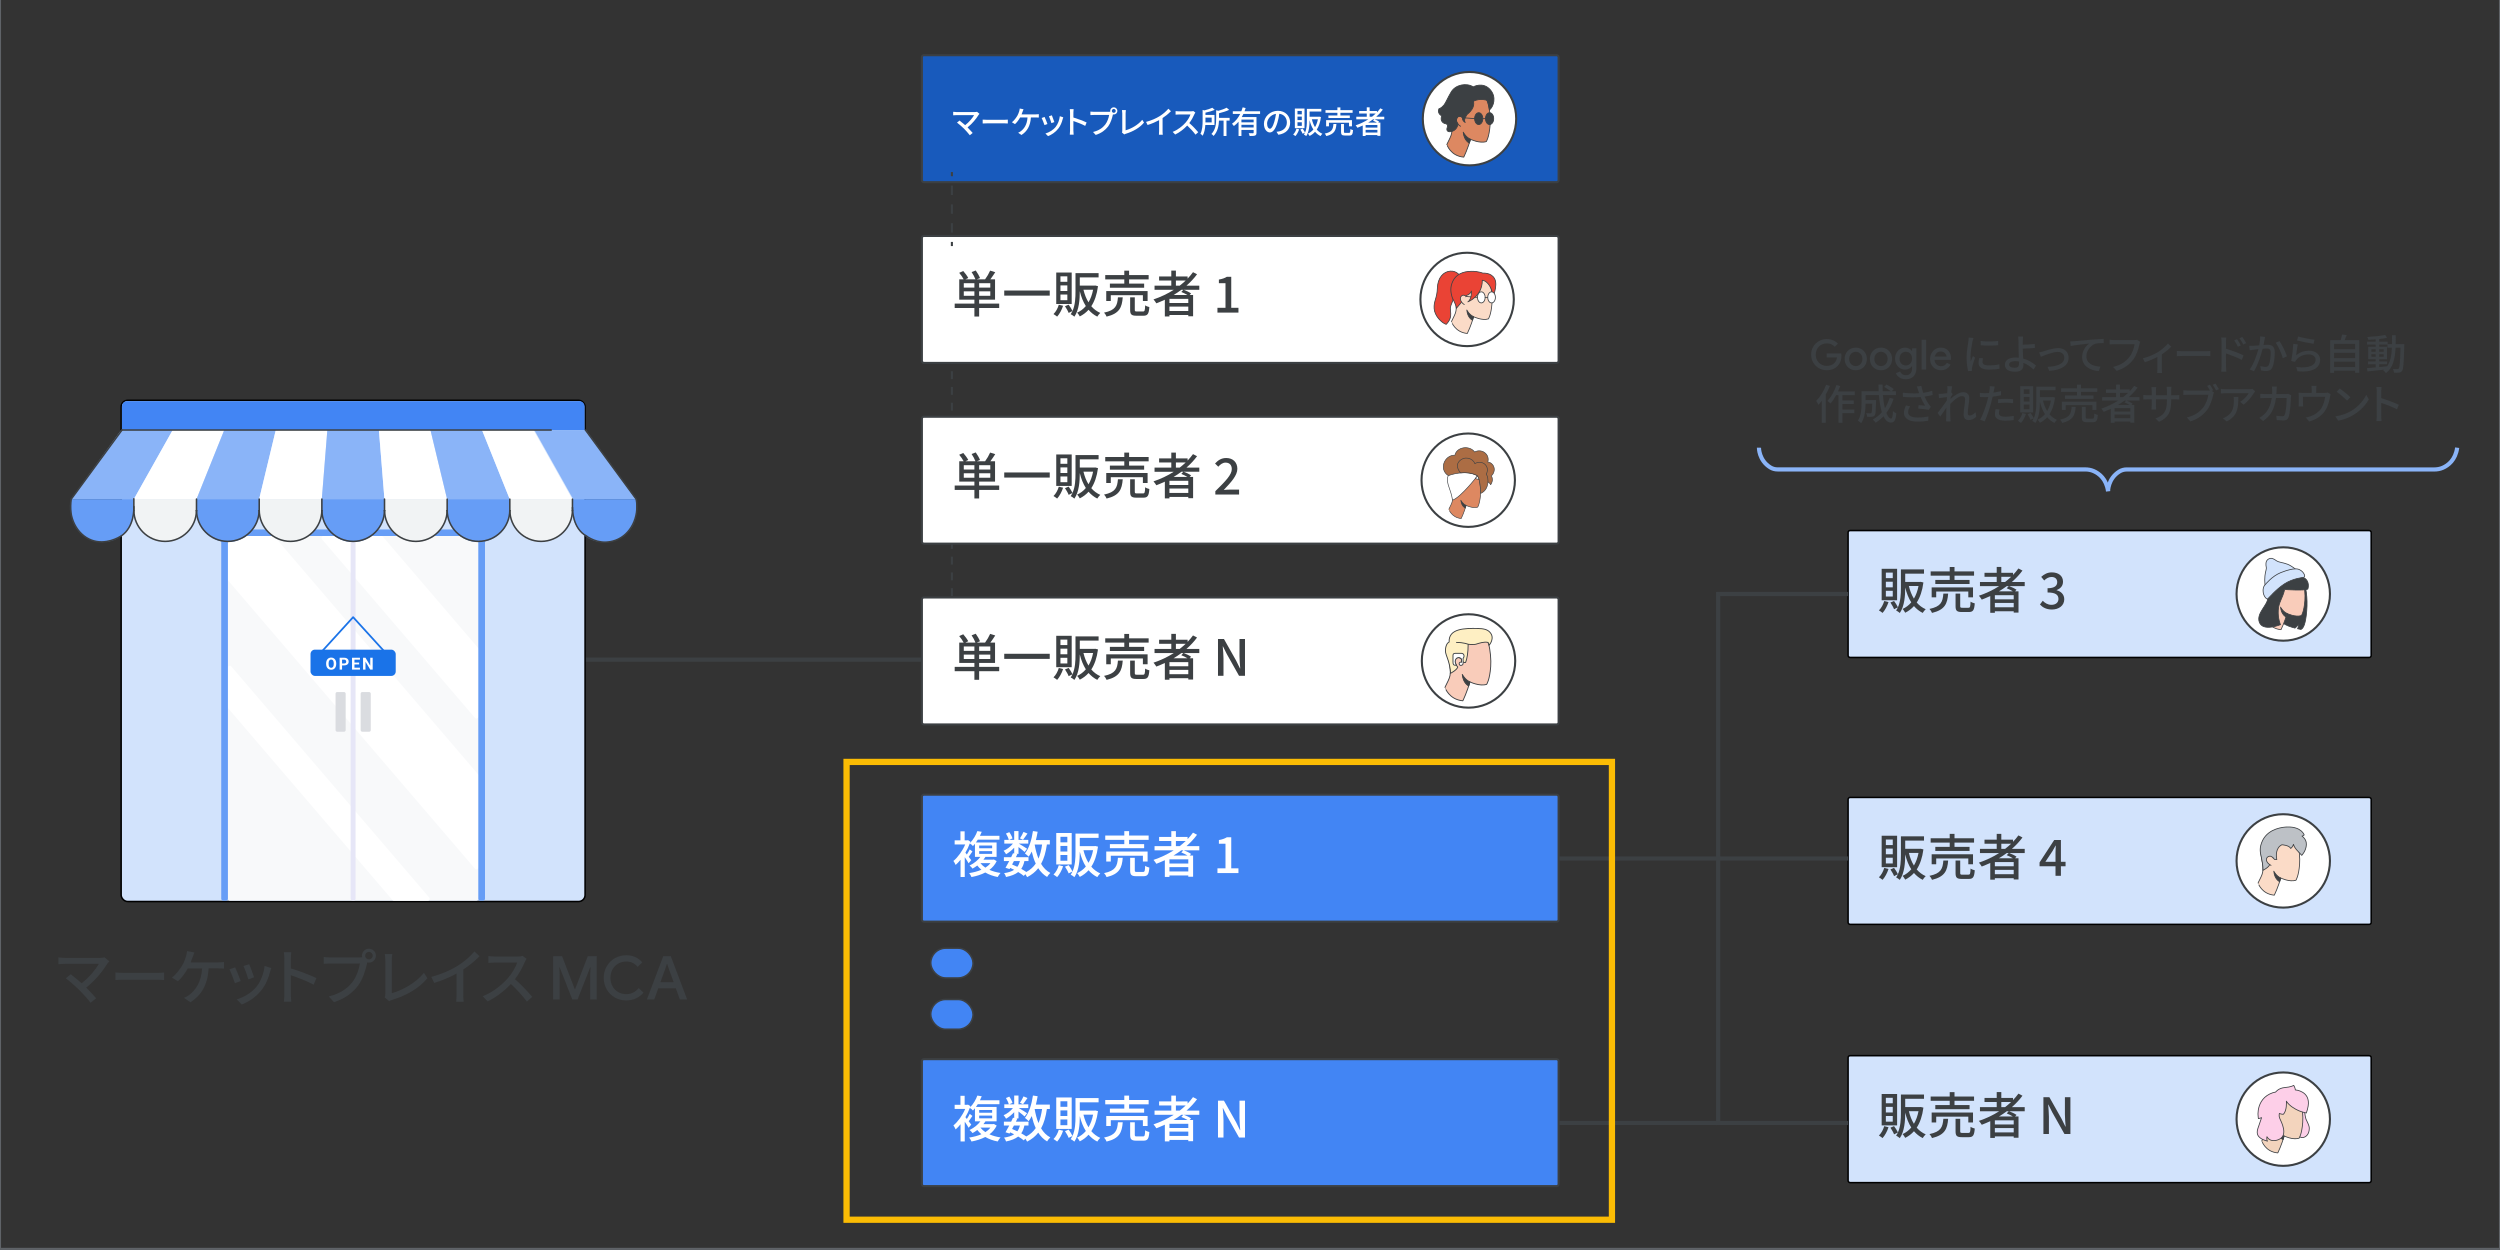 <?xml version="1.0" encoding="UTF-8"?>
<svg xmlns="http://www.w3.org/2000/svg" viewBox="0 0 1200 600">
  <rect x="0" y="0" width="1200" height="600" fill="#333333" stroke="none"/>
  <defs>
    <style>
      .cls-1, .cls-2, .cls-3, .cls-4, .cls-5, .cls-6, .cls-7, .cls-8, .cls-9, .cls-10, .cls-11, .cls-12, .cls-13, .cls-14, .cls-15, .cls-16, .cls-17, .cls-18, .cls-19, .cls-20, .cls-21, .cls-22, .cls-23, .cls-24, .cls-25, .cls-26, .cls-27, .cls-28, .cls-29, .cls-30, .cls-31, .cls-32, .cls-33, .cls-34, .cls-35, .cls-36 {
        stroke-linecap: round;
      }

      .cls-1, .cls-2, .cls-3, .cls-4, .cls-5, .cls-6, .cls-7, .cls-8, .cls-9, .cls-10, .cls-11, .cls-12, .cls-13, .cls-14, .cls-15, .cls-16, .cls-17, .cls-18, .cls-19, .cls-20, .cls-22, .cls-23, .cls-24, .cls-25, .cls-26, .cls-27, .cls-28, .cls-29, .cls-30, .cls-31, .cls-32, .cls-33, .cls-34, .cls-35, .cls-36 {
        stroke-linejoin: round;
      }

      .cls-1, .cls-2, .cls-4, .cls-7, .cls-10, .cls-11, .cls-15, .cls-19, .cls-20, .cls-23, .cls-25, .cls-26, .cls-30, .cls-32, .cls-33, .cls-35 {
        stroke: #3d4043;
      }

      .cls-1, .cls-37, .cls-3, .cls-6, .cls-38, .cls-39, .cls-13, .cls-40, .cls-41, .cls-42, .cls-43, .cls-24, .cls-26, .cls-44, .cls-29, .cls-45, .cls-33, .cls-34, .cls-36 {
        fill: none;
      }

      .cls-1, .cls-16, .cls-23, .cls-31 {
        stroke-width: .441px;
      }

      .cls-2 {
        fill: #ea4335;
      }

      .cls-2, .cls-9, .cls-21, .cls-25, .cls-26, .cls-29 {
        stroke-width: .391px;
      }

      .cls-37 {
        stroke: #fbbc04;
        stroke-width: 3px;
      }

      .cls-37, .cls-38, .cls-39, .cls-40, .cls-41, .cls-42, .cls-43, .cls-21, .cls-46, .cls-44, .cls-45, .cls-47 {
        stroke-miterlimit: 10;
      }

      .cls-3, .cls-5, .cls-6, .cls-8, .cls-9, .cls-39, .cls-12, .cls-13, .cls-14, .cls-40, .cls-16, .cls-17, .cls-41, .cls-42, .cls-18, .cls-21, .cls-22, .cls-24, .cls-46, .cls-27, .cls-44, .cls-28, .cls-29, .cls-45, .cls-31, .cls-34, .cls-36 {
        stroke: #3c4043;
      }

      .cls-3, .cls-27, .cls-35 {
        stroke-width: .417px;
      }

      .cls-4 {
        fill: #f3d4bd;
      }

      .cls-4, .cls-13, .cls-18, .cls-19 {
        stroke-width: .395px;
      }

      .cls-48 {
        fill: #8ab4f8;
      }

      .cls-48, .cls-49, .cls-50, .cls-51, .cls-52, .cls-53, .cls-54, .cls-55, .cls-56, .cls-57, .cls-58, .cls-59, .cls-60 {
        stroke-width: 0px;
      }

      .cls-5 {
        fill: #185abc;
      }

      .cls-6, .cls-8, .cls-11, .cls-20 {
        stroke-width: .378px;
      }

      .cls-7, .cls-10, .cls-12, .cls-24, .cls-30 {
        stroke-width: .305px;
      }

      .cls-7, .cls-14, .cls-16, .cls-21, .cls-46, .cls-57 {
        fill: #fff;
      }

      .cls-8, .cls-9, .cls-12, .cls-18, .cls-27, .cls-28, .cls-56, .cls-31 {
        fill: #3c4043;
      }

      .cls-49 {
        fill: #669df6;
      }

      .cls-38 {
        stroke: #5f6368;
      }

      .cls-39 {
        stroke-dasharray: 0 0 3.78 3.78;
      }

      .cls-10, .cls-35 {
        fill: #dd8861;
      }

      .cls-11 {
        fill: #d2e3fc;
      }

      .cls-40 {
        stroke-dasharray: 0 0 4.505 4.505;
      }

      .cls-15 {
        fill: #bdc1c6;
      }

      .cls-15, .cls-28, .cls-32, .cls-33 {
        stroke-width: .401px;
      }

      .cls-50 {
        fill: #669df6;
      }

      .cls-51, .cls-17, .cls-22 {
        fill: #4285f4;
      }

      .cls-41, .cls-22, .cls-34, .cls-47 {
        stroke-width: .75px;
      }

      .cls-52 {
        fill: #e6e6f7;
      }

      .cls-53 {
        fill: #dadce0;
      }

      .cls-43 {
        stroke: #8ab4f8;
      }

      .cls-43, .cls-45 {
        stroke-width: 2px;
      }

      .cls-54 {
        fill: #feefc3;
      }

      .cls-19 {
        fill: #fdcfe8;
      }

      .cls-20 {
        fill: #f9ccba;
      }

      .cls-23 {
        fill: #f9ccba;
      }

      .cls-25, .cls-59, .cls-32 {
        fill: #fbdbc7;
      }

      .cls-55 {
        fill: #f8f9fa;
      }

      .cls-44 {
        stroke-dasharray: 0 4;
      }

      .cls-30 {
        fill: #ac6d44;
      }

      .cls-58 {
        fill: #f1f3f4;
      }

      .cls-60 {
        fill: #1a73e8;
      }

      .cls-47 {
        fill: #d2e3fc;
        stroke: #000;
      }

      .cls-36 {
        stroke-width: .729px;
      }
    </style>
  </defs>
  <g id="VECTORS">
    <g>
      <line class="cls-42" x1="456.908" y1="172.408" x2="456.908" y2="174.408"/>
      <polyline class="cls-39" points="456.908 178.189 456.908 208.436 456.908 229.224"/>
      <line class="cls-42" x1="456.908" y1="231.114" x2="456.908" y2="233.114"/>
    </g>
    <g>
      <line class="cls-42" x1="456.908" y1="238.758" x2="456.908" y2="240.758"/>
      <polyline class="cls-39" points="456.908 244.538 456.908 274.785 456.908 295.573"/>
      <line class="cls-42" x1="456.908" y1="297.464" x2="456.908" y2="299.464"/>
    </g>
    <rect class="cls-5" x="442.508" y="26.502" width="305.62" height="60.931" rx=".955" ry=".955"/>
    <rect class="cls-14" x="442.508" y="113.265" width="305.62" height="60.931" rx=".955" ry=".955"/>
    <rect class="cls-14" x="442.508" y="286.793" width="305.62" height="60.931" rx=".955" ry=".955"/>
    <rect class="cls-17" x="442.508" y="381.46" width="305.62" height="60.931" rx=".955" ry=".955"/>
    <rect class="cls-17" x="442.508" y="508.406" width="305.62" height="60.931" rx=".955" ry=".955"/>
    <rect class="cls-47" x="887.076" y="254.654" width="251.097" height="60.931" rx=".955" ry=".955"/>
    <rect class="cls-47" x="887.076" y="382.772" width="251.097" height="60.931" rx=".955" ry=".955"/>
    <rect class="cls-47" x="887.076" y="506.727" width="251.097" height="60.931" rx=".955" ry=".955"/>
    <g>
      <path class="cls-43" d="M844.295,214.885s-.116,6.033,5.459,9.477c1.029.635,2.225.96,3.434.96h147.691c1.405,0,2.808.248,4.094.815,2.552,1.124,6.103,3.731,6.897,9.642"/>
      <path class="cls-43" d="M1011.872,235.779s-.116-6.033,5.459-9.477c1.029-.635,2.225-.96,3.434-.96h147.691c1.405,0,2.808-.248,4.094-.815,2.552-1.124,6.103-3.731,6.897-9.642"/>
    </g>
    <g>
      <line class="cls-42" x1="456.908" y1="82.586" x2="456.908" y2="84.586"/>
      <line class="cls-40" x1="456.908" y1="89.091" x2="456.908" y2="113.866"/>
      <line class="cls-42" x1="456.908" y1="116.118" x2="456.908" y2="118.118"/>
    </g>
    <line class="cls-44" x1="456.908" y1="347.724" x2="456.908" y2="381.41"/>
    <line class="cls-44" x1="456.908" y1="442.341" x2="456.908" y2="508.406"/>
    <polyline class="cls-45" points="887.076 539.025 824.719 539.025 824.719 285.12 887.076 285.12"/>
    <line class="cls-45" x1="748.128" y1="539.025" x2="824.719" y2="539.025"/>
    <line class="cls-45" x1="748.128" y1="412.073" x2="887.076" y2="412.073"/>
    <rect class="cls-22" x="446.743" y="455.122" width="20.329" height="14.302" rx="7.151" ry="7.151"/>
    <rect class="cls-22" x="446.743" y="479.75" width="20.329" height="14.302" rx="7.151" ry="7.151"/>
    <circle class="cls-46" cx="705.356" cy="56.967" r="22.416"/>
    <circle class="cls-46" cx="704.212" cy="143.731" r="22.416"/>
    <circle class="cls-46" cx="704.891" cy="317.258" r="22.416"/>
    <circle class="cls-46" cx="1095.962" cy="285.12" r="22.416"/>
    <circle class="cls-46" cx="1095.962" cy="413.237" r="22.416"/>
    <circle class="cls-46" cx="1095.962" cy="537.192" r="22.416"/>
    <g>
      <path class="cls-35" d="M702.607,75.423s2.128-4.381,3.171-8.595c0,0,4.465,2.17,7.636,1.127,0,0,1.377-1.919,1.836-7.969.25-3.046-.167-7.677-1.001-10.515-.918-3.213-4.047-5.382-9.179-4.59-6.968,1.043-10.181,4.882-8.887,11.516,1.502,7.886.709,7.886-1.711,12.976.042,0,1.711,5.508,8.136,6.05Z"/>
      <path class="cls-3" d="M701.94,56.48s-.626-.793-1.502-.667c-.876.125-1.46,1.001-1.377,1.961.042.96.96,2.295,2.003,2.837"/>
      <path class="cls-27" d="M705.278,68.664s-2.545-1.085-2.921-5.215c0,0,1.252,2.462,3.463,3.38,0,0-.125.459-.209.835-.167.417-.334,1.001-.334,1.001Z"/>
      <path class="cls-27" d="M699.812,59.526s-.25,3.38-3.88,3.713c-.584.042-1.919-.292-1.252-2.044.376-.918.042-1.711-.876-1.836-1.001-.167-2.754-1.294-1.752-3.755,0,0-2.295-1.001-1.377-3.38,0,0,1.043-.167,2.42-1.794.918-1.127,1.711-3.338,3.463-6.259,2.128-3.588,7.385-4.506,10.598-2.462,0,0,4.59-2.629,8.136,1.335,3.129,3.546,1.669,8.053-.376,9.763,0,0-.459-3.505-1.21-4.673,0,0-3.213-1.168-6.509.459,0,0,1.335,2.962-2.962,6.3,0,0-2.003,2.587-.918,3.88,0,0-1.502-.709-1.335-2.295,0,0-.417-.667-1.502-.667-.626,0-1.377.709-1.377,1.961-.042.709.709,1.752.709,1.752Z"/>
      <path class="cls-3" d="M707.823,56.94l-5.883-.459"/>
      <path class="cls-27" d="M709.784,59.777c1.085,0,1.961-1.273,1.961-2.837,0-1.569-.876-2.837-1.961-2.837s-1.961,1.268-1.961,2.837c0,1.565.876,2.837,1.961,2.837Z"/>
      <path class="cls-27" d="M714.999,59.777c1.085,0,1.961-1.273,1.961-2.837,0-1.569-.876-2.837-1.961-2.837s-1.961,1.268-1.961,2.837c0,1.565.876,2.837,1.961,2.837Z"/>
      <path class="cls-3" d="M713.038,56.94h-1.293"/>
    </g>
    <g>
      <path class="cls-19" d="M1106.882,537.212c.395,1.066,1.579,2.843,1.579,4.343,0,2.961-1.658,4.304-3.198,4.501-.632.079-1.816-.276-1.974-1.54-.158-1.264-.316-13.622-.316-13.622h2.922c.079.039.355,4.462.987,6.317Z"/>
      <path class="cls-4" d="M1093.34,553.4s2.014-4.146,3.001-8.134c0,0,4.225,2.053,7.226,1.066,0,0,1.303-1.816,1.737-7.541.237-2.882-.158-7.265-.948-9.95-.869-3.04-3.83-5.093-8.687-4.343-6.594.987-9.634,4.62-8.41,10.898,1.421,7.462.671,7.462-1.619,12.28.04,0,1.658,5.212,7.699,5.725Z"/>
      <path class="cls-13" d="M1092.708,535.475s-.592-.75-1.421-.632c-.829.118-1.382.948-1.303,1.856.04.908.908,2.172,1.895,2.685"/>
      <path class="cls-18" d="M1095.866,547.004s-2.409-1.026-2.764-4.936c0,0,1.185,2.33,3.277,3.198,0,0-.118.434-.197.79-.158.434-.316.948-.316.948Z"/>
      <path class="cls-19" d="M1095.945,534.883s-1.105-.079-1.856-.434c0,0-.355,1.224.237,2.487.711,1.54,4.067,7.897-.276,9.911,0,0-3.909,2.132-5.923-1.224,0,0-.276,1.5.276,2.132,0,0-2.211-.513-3.475-1.54-.711-.592-2.053-1.658-1.185-4.422.355-1.185,1.816-5.33,1.816-5.33,0,0-1.105.434-1.54.474,0,0-.197-1.698-.197-2.29.04-2.132.592-5.37,3.238-7.897,1.264-1.185,3.356-2.29,5.251-2.567,0,0,1.343-1.935,4.501-2.172,2.803-.197,4.185-1.027,4.185-1.027,0,0,.79,1.382.75,2.172,0,0,7.344.474,6.16,7.778-.158.948-.474,2.211-.869,3.317,0,0-2.29-.513-3.632-1.106-1.777-.79-4.541-2.33-5.962-4.58.04.158.355,4.659-1.5,6.317Z"/>
    </g>
    <g>
      <path class="cls-8" d="M1106.493,281.297s1.361,5.104.718,12.173c-.567,6.276-1.588,8.128-2.76,8.658,0,0-.643-.113-1.626-.34.529-.983.454-2.155.454-2.155,0,0-.605,1.059-1.701,1.853-2.004-.529-4.537-1.361-5.595-2.382-1.89-1.815.454-7.599,1.058-10.094.832-3.478,1.134-7.486,1.134-7.486l8.317-.227Z"/>
      <path class="cls-20" d="M1094.888,302.241s1.928-3.97,2.873-7.788c0,0,4.045,1.966,6.918,1.021,0,0,1.248-1.739,1.663-7.221.227-2.76-.151-6.956-.907-9.527-.832-2.911-3.667-4.877-8.317-4.159-6.314.945-9.225,4.423-8.053,10.434,1.361,7.145.643,7.145-1.55,11.758.038,0,1.588,4.99,7.372,5.482Z"/>
      <path class="cls-6" d="M1094.283,285.078s-.567-.718-1.361-.605c-.794.113-1.323.907-1.248,1.777.038.87.87,2.079,1.815,2.571"/>
      <path class="cls-8" d="M1097.307,296.117s-2.306-.983-2.646-4.726c0,0,1.134,2.231,3.138,3.062,0,0-.113.416-.189.756-.151.416-.302.907-.302.907Z"/>
      <path class="cls-8" d="M1094.622,299.822s-1.323-3.024-1.058-6.994c.265-3.97,2.117-5.633,3.062-9.867,0,0,10.056.718,11.153-.265,0,0,1.323-3.856-2.231-5.557,0,0-4.877-6.427-13.459-2.042-2.911,1.474-4.423,4.726-3.629,11.946.34,3.138-5.52,7.221-4.007,11.531,1.701,4.839,10.17,1.248,10.17,1.248Z"/>
      <path class="cls-11" d="M1087.364,281.864s-.491-2.798-.189-5.482c.227-2.268.87-3.1.605-4.272-.151-.756-.491-2.835,1.058-3.743,1.437-.832,2.571-.113,3.743.718,1.474.983,2.911.794,5.406,1.739,1.966.756,4.574,2.798,4.234,2.911-.907.265-4.423,1.021-7.939,2.949-3.44,1.89-6.918,5.179-6.918,5.179Z"/>
      <path class="cls-11" d="M1104.679,274.001c.907.68,1.474,1.739,1.55,2.268.113.794-.643.907-.643.907,0,0-4.915.378-9.073,3.1-4.159,2.722-7.523,6.843-8.015,7.183s-1.928-1.21-2.155-3.138c-.265-2.193.378-3.062.832-3.554s3.44-4.234,7.561-5.898c4.121-1.663,6.2-1.777,6.616-1.777,1.096-.076,2.042-.076,3.327.907Z"/>
    </g>
    <g>
      <path class="cls-23" d="M702.158,336.388s2.251-4.635,3.355-9.093c0,0,4.723,2.295,8.078,1.192,0,0,1.457-2.03,1.942-8.431.265-3.222-.176-8.121-1.059-11.123-.971-3.399-4.282-5.694-9.711-4.855-7.371,1.103-10.77,5.164-9.402,12.182,1.589,8.342.75,8.342-1.81,13.727.044-.044,1.854,5.782,8.607,6.4Z"/>
      <path class="cls-54" d="M699.73,320.145c-.441,1.545-3.575,3.09-3.575,3.09,0,0,.309-.574-.397-3.884-.441-2.339-1.633-4.855-1.854-6.047-.309-1.677.176-4.502,1.677-5.12-.352-6.643,7.805-6.577,13.234-6.533h.052c3.619.044,5.12.618,6.224,1.766,2.737,2.869-.309,6.312-.309,6.312-.088-.706-.53-1.368-.53-1.368-1.854-.441-4.149.353-5.87.883-1.28.353-3.663,0-3.663,0,0,4.061-.574,7.195-1.236,8.74h-.971l-1.103-1.633s-.618-.794-1.589-.706c-.441.044-1.457.53-1.457,1.898,0,.971.883,2.119,1.368,2.604Z"/>
      <path class="cls-1" d="M704.718,309.242c0,4.061-.574,7.195-1.236,8.74h-.971l-1.103-1.633s-.618-.794-1.589-.706c-.441.044-1.457.53-1.457,1.898,0,.971.883,2.119,1.368,2.604-.441,1.545-3.575,3.09-3.575,3.09,0,0,.309-.574-.397-3.884-.441-2.339-1.633-4.855-1.854-6.047-.309-1.677.176-4.502,1.677-5.12-.353-6.665,7.857-6.577,13.286-6.533,3.619.044,5.12.618,6.224,1.766,2.737,2.869-.309,6.312-.309,6.312-.088-.706-.53-1.368-.53-1.368-1.854-.441-4.149.353-5.87.883-1.28.353-3.663,0-3.663,0ZM704.718,309.242s-2.207-.883-5.606-.883"/>
      <path class="cls-16" d="M701.584,313.612h-3.178c-.706,0-.971.441-.971.971v3.222c0,1.192.397,1.501.971,1.501h.75s-.662-.927-.662-1.766c0-.971.618-1.81,1.457-1.898,1.015-.132,1.589.75,1.589.75v1.501c-.088-.044-.221-.088-.353-.088-.441,0-.794.353-.794.794s.353.794.794.794,1.103-.265,1.103-.927v-2.472c.927-1.015.309-2.384-.706-2.384Z"/>
      <path class="cls-31" d="M704.983,329.237s-2.692-1.148-3.09-5.517c0,0,1.324,2.604,3.663,3.575,0,0-.132.485-.221.883-.177.441-.353,1.059-.353,1.059Z"/>
    </g>
    <g>
      <path class="cls-2" d="M700.939,132.573s-1.525-2.66-4.811-2.425c-3.285.235-6.024,3.129-6.18,8.136-.157,5.006-1.799,6.219-1.565,9.778.235,3.559,3.559,6.923,5.789,7.627,0,0,1.056-1.056,1.525-2.034.665-1.408.821-2.229.508-4.967-.196-1.838.43-2.229,1.486-5.359s5.085-6.61,3.246-10.756Z"/>
      <path class="cls-25" d="M704.303,160.069s1.995-4.107,2.973-8.057c0,0,4.185,2.034,7.158,1.056,0,0,1.291-1.799,1.721-7.471.235-2.855-.157-7.197-.939-9.857-.861-3.012-3.794-5.046-8.605-4.303-6.532.978-9.544,4.576-8.331,10.795,1.408,7.393.665,7.393-1.604,12.164.039-.039,1.643,5.124,7.627,5.671Z"/>
      <path class="cls-9" d="M706.806,153.694s-2.386-1.017-2.738-4.889c0,0,1.173,2.308,3.246,3.168,0,0-.117.43-.196.782-.157.43-.313.939-.313.939Z"/>
      <path class="cls-29" d="M709.192,142.742l-5.515-.43"/>
      <path class="cls-2" d="M699.022,148.022s3.833-4.303,4.654-6.141c0,0,2.034-.469,2.621-2.19,0,0,.274,3.872-1.721,5.202,0,0,6.962-2.582,6.923-10.365,0,0,.821.039,1.643.626,1.799,1.252,3.638,4.341,3.129,8.136,0,0,2.973-6.219,1.095-9.583-1.721-3.012-5.593-2.581-5.593-2.581,0,0-2.034-.9-5.319-.9-4.498,0-7.588,1.643-9.074,4.694-1.486,3.051-.939,5.554-.508,7.236.43,1.682,2.19,3.99,2.151,5.867Z"/>
      <path class="cls-21" d="M711.03,145.402c1.015,0,1.838-1.193,1.838-2.66,0-1.471-.823-2.66-1.838-2.66s-1.838,1.189-1.838,2.66c0,1.467.823,2.66,1.838,2.66Z"/>
      <path class="cls-21" d="M715.958,145.402c1.015,0,1.838-1.193,1.838-2.66,0-1.471-.823-2.66-1.838-2.66s-1.838,1.189-1.838,2.66c0,1.467.823,2.66,1.838,2.66Z"/>
      <path class="cls-29" d="M714.081,142.742h-1.212"/>
      <path class="cls-59" d="M703.677,142.312s-.587-.743-1.408-.626c-.821.117-1.369.939-1.291,1.838.039.9.9,2.151,1.877,2.66"/>
      <path class="cls-26" d="M703.677,142.312s-.587-.743-1.408-.626c-.821.117-1.369.939-1.291,1.838.039.9.9,2.151,1.877,2.66"/>
    </g>
    <rect class="cls-14" x="442.508" y="200.029" width="305.62" height="60.931" rx=".955" ry=".955"/>
    <circle class="cls-46" cx="704.747" cy="230.495" r="22.416"/>
    <g>
      <path class="cls-32" d="M1091.665,429.687s2.043-4.207,3.045-8.254c0,0,4.287,2.084,7.333,1.082,0,0,1.322-1.843,1.763-7.653.24-2.925-.16-7.373-.962-10.097-.881-3.085-3.887-5.169-8.815-4.408-6.691,1.002-9.777,4.688-8.535,11.059,1.442,7.573.681,7.573-1.643,12.461.04-.04,1.643,5.249,7.813,5.81Z"/>
      <path class="cls-28" d="M1094.229,423.196s-2.444-1.042-2.805-5.009c0,0,1.202,2.364,3.326,3.246,0,0-.12.441-.2.801-.16.401-.321.962-.321.962Z"/>
      <path class="cls-15" d="M1089.461,414.982c-.441,1.402-3.246,2.765-3.246,2.765,0,0,.2-1.883-.801-6.371-.401-1.991-1.202-4.287.721-8.134,3.005-5.77,10.017-6.251,11.82-6.291,6.772-.16,8.054,3.807,8.054,3.807-.281.401-1.042.561-1.042.561,1.843,1.442,2.124,2.925,2.084,4.167-.12,2.925-2.204,5.089-2.204,5.089-1.082-1.282-1.563-1.563-2.604-2.805-1.202-1.442-1.362-2.484-1.362-2.484-.481,1.482-1.362,1.963-1.362,1.963-.681-1.563-4.207-1.763-4.207-1.763-2.981,1.442-2.857,5.217-2.444,7.088h-1.002l-.609-.565-.192-.236s-1.242-.188-1.603.601c-.256.565.184,2.023,0,2.608Z"/>
      <path class="cls-59" d="M1091.063,411.772s-.693-.906-1.667-.789c-.974.116-1.623.918-1.531,1.795.048.881,1.066,2.104,2.224,2.6"/>
      <path class="cls-33" d="M1091.063,411.772s-.693-.906-1.667-.789c-.974.116-1.623.918-1.531,1.795.048.881,1.066,2.104,2.224,2.6"/>
    </g>
    <rect class="cls-37" x="406.346" y="365.721" width="367.384" height="219.75"/>
    <path class="cls-30" d="M715.52,232.666s1.619-2.047.336-4.246c2.719-2.658,1.1-6.384-1.71-6.629,1.099-3.757-2.963-6.69-6.324-4.826-2.444-3.36-8.584-2.505-9.47,1.527-5.01-.153-7.881,6.812-3.146,9.806l14.784,1.894c0-.031,4.766.458,5.529,2.474Z"/>
    <path class="cls-10" d="M701.377,248.886s1.558-3.207,2.322-6.293c0,0,3.268,1.588,5.59.825,0,0,1.008-1.405,1.344-5.834.183-2.23-.122-5.621-.733-7.698-.672-2.352-2.963-3.941-6.72-3.36-5.101.764-7.454,3.574-6.506,8.431,1.1,5.773.519,5.773-1.252,9.5.031-.031,1.283,4.002,5.957,4.429Z"/>
    <path class="cls-24" d="M700.888,235.018s-.458-.58-1.1-.489c-.641.092-1.069.733-1.008,1.436.031.703.703,1.68,1.466,2.077"/>
    <path class="cls-12" d="M703.332,243.907s-1.863-.794-2.138-3.818c0,0,.916,1.802,2.535,2.474,0,0-.092.336-.153.611-.122.336-.244.733-.244.733Z"/>
    <path class="cls-7" d="M709.197,228.389s-7.942,10.355-12.005,11.7c0,0-.214-2.352-1.68-6.262-1.466-3.91-.305-5.529-.305-5.529,0,0,8.309-3.207,13.991.092Z"/>
    <path class="cls-7" d="M708.127,229.733l1.894.458s-.214-1.008-.794-1.802l-1.1,1.344Z"/>
    <path class="cls-30" d="M701.101,226.984s-2.963-2.994-.703-5.529c2.474-2.78,6.629-1.558,7.515,1.1,3.482-2.108,7.515,1.161,5.498,5.04,1.252,1.711,1.588,7.423-2.688,9.256,0,0-.126-2.175-.122-2.077-.092-2.138-.458-3.818-.641-4.643-.122-.458-.397-1.039-.794-1.772,0,0-1.375-.916-3.971-1.313-1.863-.275-4.093-.061-4.093-.061Z"/>
    <line class="cls-45" x1="277.515" y1="316.63" x2="442.508" y2="316.63"/>
    <g>
      <g>
        <rect class="cls-47" x="58.148" y="192.148" width="222.697" height="240.581" rx="3.122" ry="3.122"/>
        <g>
          <rect class="cls-55" x="109.39" y="257.289" width="120.214" height="175.034" rx=".919" ry=".919"/>
          <path class="cls-57" d="M229.604,311.472v32.526c0,.853-1.062,1.246-1.617.597l-73.483-85.791c-.51-.596-.087-1.516.698-1.516h27.86c.268,0,.523.117.698.321l45.623,53.264c.143.166.221.378.221.597Z"/>
          <path class="cls-57" d="M229.604,372.15v44.241c0,.853-1.062,1.246-1.617.597l-118.376-138.204c-.143-.166-.221-.378-.221-.597v-19.98c0-.507.411-.919.919-.919h20.781c.268,0,.523.117.698.321l97.596,113.943c.143.166.221.378.221.597Z"/>
          <path class="cls-57" d="M205.325,432.323h-16.285c-.268,0-.523-.117-.698-.321l-78.732-91.919c-.143-.166-.221-.378-.221-.597v-19.012c0-.853,1.062-1.246,1.617-.597l95.016,110.932c.51.596.087,1.516-.698,1.516Z"/>
          <rect class="cls-49" x="106.194" y="257.288" width="3.196" height="175.034" rx=".919" ry=".919"/>
          <rect class="cls-49" x="229.604" y="257.288" width="3.196" height="175.034" rx=".919" ry=".919"/>
          <rect class="cls-49" x="167.925" y="192.412" width="3.144" height="126.607" rx=".919" ry=".919" transform="translate(-86.219 425.213) rotate(-90)"/>
          <rect class="cls-52" x="168.317" y="257.288" width="2.359" height="175.034" rx=".919" ry=".919"/>
        </g>
      </g>
      <path class="cls-51" d="M61.047,192.533h217.035c1.386,0,2.512,1.125,2.512,2.512v11.376H58.535v-11.376c0-1.386,1.125-2.512,2.512-2.512Z"/>
      <g>
        <rect class="cls-53" x="173.115" y="332.176" width="4.854" height="19.058" rx=".772" ry=".772"/>
        <rect class="cls-53" x="161.069" y="332.176" width="4.854" height="19.058" rx=".772" ry=".772"/>
      </g>
      <polygon class="cls-48" points="64.248 239.593 34.177 239.593 58.149 206.42 82.893 206.42 64.248 239.593"/>
      <polygon class="cls-48" points="305.203 239.594 275.132 239.594 256.487 206.42 281.231 206.42 305.203 239.594"/>
      <polygon class="cls-57" points="94.319 239.593 64.248 239.593 82.893 206.42 107.637 206.42 94.319 239.593"/>
      <polygon class="cls-48" points="124.39 239.593 94.319 239.593 107.637 206.42 132.381 206.42 124.39 239.593"/>
      <polygon class="cls-57" points="154.462 239.593 124.39 239.593 132.381 206.42 157.125 206.42 154.462 239.593"/>
      <polygon class="cls-48" points="184.533 239.593 154.462 239.593 157.125 206.42 181.869 206.42 184.533 239.593"/>
      <polygon class="cls-57" points="214.604 239.593 184.533 239.593 181.869 206.42 206.613 206.42 214.604 239.593"/>
      <polygon class="cls-48" points="244.675 239.593 214.604 239.593 206.613 206.42 231.357 206.42 244.675 239.593"/>
      <polygon class="cls-57" points="274.746 239.593 244.675 239.593 231.357 206.42 256.101 206.42 274.746 239.593"/>
      <path class="cls-50" d="M34.177,239.593h30.071v5.565c0,8.298-6.737,15.036-15.036,15.036h0c-8.298,0-15.036-6.737-15.036-15.036v-5.565h0Z"/>
      <path class="cls-58" d="M64.248,239.593h30.071v5.565c0,8.298-6.737,15.036-15.036,15.036h0c-8.298,0-15.036-6.737-15.036-15.036v-5.565h0Z"/>
      <path class="cls-50" d="M94.319,239.593h30.071v5.565c0,8.298-6.737,15.036-15.036,15.036h0c-8.298,0-15.036-6.737-15.036-15.036v-5.565h0Z"/>
      <path class="cls-58" d="M124.39,239.593h30.071v5.565c0,8.298-6.737,15.036-15.036,15.036h0c-8.298,0-15.036-6.737-15.036-15.036v-5.565h0Z"/>
      <path class="cls-50" d="M154.462,239.593h30.071v5.565c0,8.298-6.737,15.036-15.036,15.036h0c-8.298,0-15.036-6.737-15.036-15.036v-5.565h0Z"/>
      <path class="cls-58" d="M184.533,239.593h30.071v5.565c0,8.298-6.737,15.036-15.036,15.036h0c-8.298,0-15.036-6.737-15.036-15.036v-5.565h0Z"/>
      <path class="cls-50" d="M214.604,239.593h30.071v5.565c0,8.298-6.737,15.036-15.036,15.036h0c-8.298,0-15.036-6.737-15.036-15.036v-5.565h0Z"/>
      <path class="cls-58" d="M244.675,239.593h30.071v5.565c0,8.298-6.737,15.036-15.036,15.036h0c-8.298,0-15.036-6.737-15.036-15.036v-5.565h0Z"/>
      <path class="cls-50" d="M274.746,239.593h30.677v5.565c0,8.298-6.737,15.036-15.036,15.036h-.606c-8.298,0-15.036-6.737-15.036-15.036v-5.565h0Z"/>
      <g>
        <path class="cls-60" d="M184.101,312.704c-.116,0-.231-.047-.315-.139l-14.289-15.686-14.289,15.686c-.158.175-.428.188-.603.028-.174-.159-.187-.429-.028-.603l14.604-16.032c.162-.177.469-.177.631,0l14.604,16.032c.159.174.147.444-.028.603-.082.074-.185.111-.287.111Z"/>
        <rect class="cls-60" x="149.048" y="311.825" width="40.898" height="12.62" rx="2.123" ry="2.123"/>
      </g>
      <path class="cls-41" d="M154.497,244.827c0,8.304-6.732,15.036-15.036,15.036h0c-8.304,0-15.036-6.732-15.036-15.036"/>
      <path class="cls-41" d="M184.568,244.827c0,8.304-6.732,15.036-15.036,15.036h0c-8.304,0-15.036-6.732-15.036-15.036"/>
      <path class="cls-41" d="M214.639,244.827c0,8.304-6.732,15.036-15.036,15.036h0c-8.304,0-15.036-6.732-15.036-15.036"/>
      <path class="cls-41" d="M244.71,244.827c0,8.304-6.732,15.036-15.036,15.036h0c-8.304,0-15.036-6.732-15.036-15.036"/>
      <path class="cls-41" d="M274.782,244.827c0,8.304-6.732,15.036-15.036,15.036h0c-8.304,0-15.036-6.732-15.036-15.036"/>
      <path class="cls-41" d="M124.39,244.827c0,8.304-6.732,15.036-15.036,15.036h0c-8.304,0-15.036-6.732-15.036-15.036"/>
      <path class="cls-41" d="M94.319,244.827c0,8.304-6.732,15.036-15.036,15.036h0c-8.304,0-15.036-6.732-15.036-15.036"/>
    </g>
    <line class="cls-34" x1="58.535" y1="206.42" x2="34.177" y2="239.593"/>
    <path class="cls-41" d="M58.148,257.289c-.815.522-7.369,4.579-14.271,1.96-6.9-2.619-11.312-10.834-9.7-19.655"/>
    <path class="cls-36" d="M64.227,243.132c.072.959.329,9.862-6.079,14.157"/>
    <path class="cls-41" d="M64.248,239.593c0-1.368,0,5.565,0,5.565"/>
    <line class="cls-34" x1="58.535" y1="206.42" x2="264.547" y2="206.42"/>
    <path class="cls-41" d="M94.319,239.743c0-1.368,0,5.565,0,5.565"/>
    <path class="cls-41" d="M124.425,239.743c0-1.368,0,5.565,0,5.565"/>
    <path class="cls-41" d="M154.497,239.743c0-1.368,0,5.565,0,5.565"/>
    <path class="cls-41" d="M184.568,239.743c0-1.368,0,5.565,0,5.565"/>
    <path class="cls-41" d="M214.639,239.772c0-1.368,0,5.565,0,5.565"/>
    <path class="cls-41" d="M274.782,239.772c0-1.368,0,5.565,0,5.565"/>
    <path class="cls-41" d="M244.71,239.772c0-1.368,0,5.565,0,5.565"/>
    <line class="cls-34" x1="281.03" y1="206.42" x2="305.388" y2="239.594"/>
    <path class="cls-41" d="M281.417,257.289c2.105,1.424,7.369,4.579,14.271,1.96,6.9-2.619,11.312-10.834,9.7-19.655"/>
    <path class="cls-36" d="M274.782,243.59c.017.961-0,10.067,6.777,13.75"/>
    <g>
      <path class="cls-57" d="M161.381,318.429v.27c0,.433-.059.82-.176,1.164s-.282.636-.495.877-.468.425-.763.553-.622.191-.981.191c-.355,0-.682-.064-.977-.191-.296-.128-.551-.311-.767-.553s-.383-.533-.501-.877c-.119-.344-.178-.731-.178-1.164v-.27c0-.435.059-.823.176-1.166.116-.343.282-.635.497-.877s.469-.427.765-.555c.295-.128.621-.191.977-.191.359,0,.686.064.981.191s.55.312.765.555.381.534.499.877.178.731.178,1.166ZM160.2,318.699v-.277c0-.302-.027-.567-.082-.797s-.136-.422-.242-.578-.236-.274-.39-.353c-.154-.079-.329-.119-.527-.119-.197,0-.372.04-.524.119s-.28.197-.386.353-.185.349-.24.578-.082.495-.082.797v.277c0,.3.027.565.082.795s.135.425.242.582c.106.157.236.276.39.357s.329.121.526.121c.198,0,.373-.04.527-.121.153-.081.282-.2.386-.357.104-.157.184-.352.238-.582s.082-.495.082-.795Z"/>
      <path class="cls-57" d="M165.235,319.379h-1.447v-.914h1.447c.224,0,.405-.037.546-.111s.243-.178.309-.31c.065-.133.098-.282.098-.449,0-.169-.033-.327-.098-.473-.065-.145-.168-.263-.309-.352s-.322-.133-.546-.133h-1.042v4.769h-1.17v-5.688h2.212c.444,0,.826.08,1.145.24s.562.381.731.662.254.603.254.965c0,.367-.085.685-.254.953s-.413.476-.731.621-.7.219-1.145.219Z"/>
      <path class="cls-57" d="M170.141,315.718v5.688h-1.17v-5.688h1.17ZM172.778,315.718v.918h-3.019v-.918h3.019ZM172.388,318.035v.891h-2.63v-.891h2.63ZM172.782,320.492v.914h-3.023v-.914h3.023Z"/>
      <path class="cls-57" d="M178.886,315.718v5.688h-1.17l-2.282-3.812v3.812h-1.17v-5.688h1.17l2.286,3.816v-3.816h1.166Z"/>
    </g>
    <rect class="cls-38" y="-.536" width="1200" height="600"/>
  </g>
  <g id="TEXT">
    <g>
      <path class="cls-57" d="M469.717,55.153c-1.08,1.77-3,4.199-5.295,5.999.885.886,1.859,1.935,2.46,2.655l-1.38,1.11c-.601-.81-1.815-2.16-2.775-3.15-.899-.885-2.534-2.325-3.375-2.91l1.23-1.005c.57.42,1.695,1.335,2.7,2.221,1.98-1.516,3.555-3.525,4.289-4.815h-8.43c-.6,0-1.305.06-1.619.09v-1.68c.404.06,1.109.12,1.619.12h8.67c.48,0,.9-.045,1.155-.135l1.185.975c-.165.195-.33.375-.435.525Z"/>
      <path class="cls-57" d="M473.917,57.508h8.16c.72,0,1.305-.06,1.68-.09v1.86c-.33-.016-1.02-.075-1.68-.075h-8.16c-.825,0-1.725.029-2.234.075v-1.86c.494.03,1.425.09,2.234.09Z"/>
      <path class="cls-57" d="M490.852,53.578c-.135.375-.3.84-.495,1.32h6.81c.375,0,1.02-.016,1.471-.091v1.62c-.511-.029-1.125-.045-1.471-.045h-2.34c-.255,4.155-1.89,6.75-4.529,8.415l-1.59-1.08c.465-.195.96-.48,1.305-.75,1.515-1.155,2.97-3.075,3.195-6.585h-3.556c-.614,1.11-1.574,2.445-2.46,3.195l-1.484-.9c1.065-.78,2.1-2.25,2.64-3.165.405-.734.675-1.5.856-2.085.135-.435.225-.915.255-1.335l1.83.346c-.15.359-.315.824-.435,1.14Z"/>
      <path class="cls-57" d="M502.778,59.533l-1.425.524c-.255-.795-1.035-2.835-1.365-3.42l1.41-.51c.345.69,1.095,2.58,1.38,3.405ZM510.082,57.193c-.405,1.605-1.05,3.194-2.101,4.529-1.38,1.77-3.239,2.985-4.935,3.63l-1.245-1.274c1.695-.48,3.675-1.62,4.92-3.165,1.035-1.29,1.785-3.24,1.995-5.13l1.65.524c-.136.375-.226.645-.285.886ZM506.092,58.602l-1.41.511c-.18-.705-.855-2.58-1.199-3.3l1.409-.466c.271.63,1.006,2.596,1.2,3.255Z"/>
      <path class="cls-57" d="M513.622,54.057c0-.479-.045-1.17-.135-1.68h1.845c-.045.495-.104,1.155-.104,1.68v2.341c1.995.6,4.845,1.664,6.345,2.399l-.675,1.635c-1.575-.855-4.021-1.8-5.67-2.34v4.635c0,.465.045,1.38.12,1.92h-1.846c.075-.524.12-1.335.12-1.92v-8.67Z"/>
      <path class="cls-57" d="M534.607,51.508c.96,0,1.74.78,1.74,1.726,0,.96-.78,1.725-1.74,1.725-.135,0-.27-.015-.404-.045-.016.09-.045.195-.06.285-.345,1.529-1.035,3.899-2.25,5.505-1.364,1.77-3.239,3.21-5.954,4.064l-1.29-1.41c2.925-.72,4.619-2.01,5.864-3.569,1.02-1.32,1.665-3.24,1.875-4.606h-7.38c-.63,0-1.23.03-1.619.06v-1.68c.42.045,1.124.104,1.619.104h7.275c.18,0,.404,0,.644-.03-.03-.135-.045-.27-.045-.404,0-.945.765-1.726,1.725-1.726ZM534.607,54.163c.511,0,.945-.42.945-.93,0-.511-.435-.945-.945-.945-.51,0-.93.435-.93.945,0,.51.42.93.93.93Z"/>
      <path class="cls-57" d="M538.688,62.743v-8.385c0-.48-.06-1.17-.136-1.516h1.86c-.075.465-.12,1.005-.12,1.5v8.205c2.685-.72,6.09-2.67,7.979-5.04l.856,1.32c-1.995,2.444-5.1,4.26-8.745,5.385-.18.06-.465.135-.75.315l-1.109-.944c.149-.301.165-.525.165-.84Z"/>
      <path class="cls-57" d="M556.643,55.753c1.56-.96,3.149-2.354,4.17-3.569l1.26,1.199c-1.14,1.155-2.55,2.311-4.035,3.285v6.225c0,.615.03,1.44.105,1.77h-1.86c.045-.33.09-1.155.09-1.77v-5.22c-1.574.856-3.555,1.725-5.534,2.325l-.735-1.485c2.625-.705,4.875-1.725,6.54-2.76Z"/>
      <path class="cls-57" d="M573.323,54.793c-.524,1.23-1.41,2.925-2.46,4.274,1.545,1.32,3.36,3.255,4.29,4.396l-1.32,1.17c-.989-1.351-2.489-3-3.975-4.38-1.605,1.71-3.63,3.314-5.774,4.319l-1.215-1.274c2.43-.93,4.68-2.731,6.164-4.394,1.02-1.141,2.025-2.79,2.386-3.96h-5.505c-.585,0-1.395.074-1.635.09v-1.695c.3.045,1.17.105,1.635.105h5.564c.555,0,1.05-.06,1.305-.15l.976.72c-.105.15-.33.525-.435.78Z"/>
      <path class="cls-57" d="M578.558,60.012c-.12,1.74-.45,3.69-1.274,5.16-.21-.3-.75-.766-1.08-.915.96-1.875,1.05-4.394,1.05-6.33v-5.175l.81.24c1.426-.345,2.94-.825,3.87-1.275l1.141,1.035c-1.261.54-2.926,1.005-4.455,1.32v1.109h4.335v4.83h-4.396ZM578.619,56.443v1.5c0,.255,0,.524-.016.81h3v-2.31h-2.984ZM590.213,57.897h-1.5v7.396h-1.395v-7.396h-2.205c-.09,2.311-.585,5.28-2.595,7.365-.194-.3-.69-.78-1.035-.945,2.07-2.159,2.28-5.1,2.28-7.364v-4.035l1.065.255c1.484-.404,3.015-.944,3.944-1.484l1.23,1.034c-1.351.676-3.181,1.216-4.875,1.636v2.204h5.085v1.335Z"/>
      <path class="cls-57" d="M596.828,54.703c-.24.51-.51,1.02-.78,1.5h7.065v7.47c0,.75-.15,1.17-.69,1.38-.524.225-1.364.225-2.609.225-.045-.375-.255-.975-.435-1.35.885.045,1.785.045,2.04.03.255,0,.33-.075.33-.301v-1.289h-5.864v2.925h-1.381v-6.87c-.659.78-1.409,1.485-2.249,2.07-.21-.301-.631-.825-.915-1.08,1.694-1.141,3-2.865,3.944-4.71h-3.54v-1.305h4.11c.255-.63.465-1.261.63-1.875l1.425.33c-.165.51-.33,1.034-.525,1.545h7.455v1.305h-8.01ZM601.748,57.418h-5.864v1.305h5.864v-1.305ZM601.748,61.198v-1.306h-5.864v1.306h5.864Z"/>
      <path class="cls-57" d="M613.614,64.677l-.886-1.41c.511-.045.961-.12,1.335-.21,1.92-.435,3.63-1.845,3.63-4.26,0-2.175-1.319-3.899-3.63-4.185-.21,1.35-.465,2.805-.899,4.215-.9,3.06-2.144,4.755-3.63,4.755s-2.85-1.65-2.85-4.155c0-3.359,2.939-6.239,6.704-6.239,3.601,0,5.88,2.519,5.88,5.654,0,3.15-2.01,5.31-5.654,5.835ZM609.578,61.797c.675,0,1.38-.975,2.07-3.285.375-1.185.644-2.55.824-3.87-2.699.435-4.274,2.775-4.274,4.636,0,1.725.735,2.519,1.38,2.519Z"/>
      <path class="cls-57" d="M623.589,62.067c-.391,1.23-1.065,2.46-1.785,3.255-.255-.21-.78-.585-1.096-.765.721-.69,1.29-1.74,1.591-2.805l1.29.315ZM626.168,61.527h-4.635v-9.435h4.635v9.435ZM624.864,53.233h-2.07v1.649h2.07v-1.649ZM624.864,55.963h-2.07v1.68h2.07v-1.68ZM624.864,58.693h-2.07v1.709h2.07v-1.709ZM634.058,56.187c-.33,2.521-1.02,4.5-2.01,6.016.735.855,1.635,1.545,2.7,2.01-.285.24-.705.765-.9,1.109-1.034-.51-1.89-1.215-2.625-2.055-.75.84-1.635,1.5-2.624,1.995-.181-.33-.525-.885-.81-1.125.99-.435,1.875-1.095,2.625-1.98-.81-1.261-1.395-2.761-1.815-4.471v.075c0,2.311-.195,5.519-1.62,7.575-.255-.24-.81-.601-1.11-.75.21-.3.375-.615.54-.945l-1.155.57c-.194-.556-.675-1.38-1.095-2.01l1.095-.466c.45.601.931,1.381,1.155,1.905.825-1.815.9-4.064.9-5.88v-5.489h6.93v1.274h-5.64v2.476h4.409l.226-.03.824.194ZM629.694,57.253c.345,1.41.84,2.7,1.515,3.78.63-1.051,1.095-2.311,1.38-3.78h-2.894Z"/>
      <path class="cls-57" d="M641.484,59.533c-.24,3.029-.96,4.845-4.845,5.789-.12-.359-.48-.93-.766-1.199,3.481-.721,3.976-2.115,4.17-4.59h1.44ZM641.949,54.148h-5.715v-1.29h5.715v-1.32h1.44v1.32h5.865v1.29h-5.865v1.274h4.516v1.23h-10.275v-1.23h4.32v-1.274ZM647.529,60.642v-1.739h-9.63v1.739h-1.365v-2.984h12.404v2.984h-1.409ZM647.529,63.777c.524,0,.63-.225.675-1.845.285.226.87.435,1.26.525-.15,2.069-.525,2.595-1.8,2.595h-2.07c-1.515,0-1.89-.405-1.89-1.755v-3.765h1.395v3.749c0,.435.105.495.676.495h1.755Z"/>
      <path class="cls-57" d="M664.449,57.283h-4.665c.765.27,1.695.72,2.205,1.095l-.435.465h1.035v6.375h-1.44v-.391h-5.655v.45h-1.38v-5.024c-.84.39-1.695.75-2.55,1.08-.165-.315-.6-.87-.856-1.17,2.146-.721,4.215-1.695,6.075-2.88h-5.76v-1.245h5.024v-1.545h-3.659v-1.215h3.659v-1.755h1.381v1.755h3.51v.644c.585-.615,1.14-1.26,1.619-1.935l1.216.63c-.915,1.245-1.995,2.385-3.181,3.42h3.856v1.245ZM661.149,59.998h-5.655v1.245h5.655v-1.245ZM661.149,63.628v-1.306h-5.655v1.306h5.655ZM660.894,58.842c-.525-.33-1.23-.675-1.846-.915l.615-.644h-.6c-.75.555-1.53,1.08-2.34,1.56h4.17ZM658.569,56.038c.63-.495,1.23-1.005,1.8-1.545h-2.939v1.545h1.14Z"/>
    </g>
    <g>
      <path class="cls-56" d="M51.617,462.433c-2.089,3.423-5.802,8.122-10.24,11.604,1.712,1.711,3.598,3.741,4.758,5.134l-2.669,2.147c-1.16-1.566-3.51-4.177-5.366-6.091-1.74-1.712-4.902-4.496-6.526-5.628l2.378-1.943c1.103.812,3.278,2.582,5.222,4.293,3.829-2.93,6.875-6.816,8.296-9.312h-16.302c-1.16,0-2.523.116-3.133.175v-3.249c.783.116,2.147.231,3.133.231h16.766c.929,0,1.74-.087,2.233-.261l2.292,1.886c-.319.377-.638.725-.841,1.015Z"/>
      <path class="cls-56" d="M59.732,466.988h15.78c1.392,0,2.523-.116,3.248-.174v3.597c-.638-.029-1.972-.145-3.248-.145h-15.78c-1.595,0-3.336.059-4.322.145v-3.597c.958.058,2.756.174,4.322.174Z"/>
      <path class="cls-56" d="M92.474,459.388c-.261.725-.58,1.624-.957,2.553h13.169c.726,0,1.973-.029,2.843-.175v3.133c-.986-.058-2.176-.087-2.843-.087h-4.524c-.493,8.035-3.655,13.054-8.761,16.273l-3.074-2.089c.899-.377,1.856-.929,2.523-1.45,2.93-2.233,5.743-5.946,6.179-12.734h-6.875c-1.19,2.147-3.046,4.729-4.757,6.179l-2.872-1.74c2.06-1.509,4.061-4.352,5.106-6.121.783-1.421,1.306-2.9,1.653-4.031.261-.842.435-1.77.493-2.582l3.539.667c-.29.696-.609,1.596-.842,2.205Z"/>
      <path class="cls-56" d="M115.529,470.904l-2.756,1.015c-.492-1.537-2.001-5.481-2.64-6.613l2.728-.986c.667,1.335,2.117,4.989,2.668,6.585ZM129.656,466.379c-.783,3.103-2.031,6.179-4.061,8.76-2.668,3.423-6.266,5.772-9.543,7.021l-2.407-2.466c3.277-.929,7.106-3.133,9.514-6.121,2.002-2.494,3.452-6.265,3.858-9.92l3.19,1.016c-.261.725-.435,1.247-.551,1.711ZM121.94,469.105l-2.727.986c-.349-1.363-1.654-4.989-2.321-6.382l2.727-.898c.522,1.218,1.944,5.018,2.321,6.294Z"/>
      <path class="cls-56" d="M136.495,460.316c0-.928-.087-2.263-.261-3.249h3.567c-.087.958-.203,2.234-.203,3.249v4.525c3.858,1.16,9.37,3.22,12.271,4.641l-1.306,3.162c-3.046-1.653-7.773-3.481-10.965-4.525v8.964c0,.898.088,2.668.232,3.713h-3.567c.144-1.016.231-2.582.231-3.713v-16.767Z"/>
      <path class="cls-56" d="M177.071,455.385c1.856,0,3.364,1.508,3.364,3.335,0,1.856-1.508,3.336-3.364,3.336-.262,0-.522-.028-.783-.087-.029.174-.087.377-.116.552-.667,2.958-2.002,7.541-4.352,10.646-2.64,3.423-6.266,6.207-11.516,7.86l-2.494-2.727c5.656-1.393,8.934-3.887,11.342-6.903,1.972-2.553,3.22-6.266,3.626-8.905h-14.271c-1.219,0-2.379.058-3.133.116v-3.249c.811.087,2.175.203,3.133.203h14.068c.348,0,.783,0,1.247-.059-.059-.261-.087-.521-.087-.783,0-1.827,1.48-3.335,3.336-3.335ZM177.071,460.519c.986,0,1.827-.812,1.827-1.799,0-.985-.841-1.827-1.827-1.827s-1.799.842-1.799,1.827c0,.986.812,1.799,1.799,1.799Z"/>
      <path class="cls-56" d="M184.954,477.111v-16.215c0-.928-.115-2.263-.261-2.93h3.597c-.144.899-.231,1.943-.231,2.901v15.866c5.191-1.393,11.776-5.163,15.432-9.746l1.653,2.553c-3.858,4.728-9.862,8.237-16.911,10.413-.349.116-.899.261-1.45.609l-2.147-1.827c.29-.58.318-1.016.318-1.625Z"/>
      <path class="cls-56" d="M219.67,463.594c3.017-1.856,6.092-4.555,8.063-6.904l2.438,2.321c-2.205,2.233-4.932,4.467-7.804,6.352v12.038c0,1.19.059,2.785.203,3.423h-3.597c.087-.638.174-2.233.174-3.423v-10.094c-3.045,1.653-6.874,3.335-10.703,4.496l-1.422-2.872c5.076-1.363,9.428-3.336,12.648-5.337Z"/>
      <path class="cls-56" d="M251.921,461.738c-1.016,2.378-2.727,5.656-4.758,8.267,2.988,2.553,6.498,6.295,8.296,8.499l-2.552,2.263c-1.915-2.61-4.815-5.802-7.688-8.47-3.103,3.307-7.019,6.41-11.167,8.354l-2.35-2.466c4.698-1.798,9.05-5.279,11.922-8.499,1.972-2.204,3.915-5.396,4.611-7.657h-10.646c-1.131,0-2.697.144-3.161.174v-3.278c.58.088,2.263.203,3.161.203h10.762c1.073,0,2.03-.115,2.523-.29l1.886,1.393c-.203.29-.638,1.016-.841,1.509Z"/>
      <path class="cls-56" d="M265.515,458.987h4.292l6.061,15.805h.174l6.09-15.805h4.292v20.764h-3.132v-11.745l.174-3.683h-.174l-6.061,15.428h-2.523l-6.061-15.428h-.175l.175,3.683v11.745h-3.133v-20.764Z"/>
      <path class="cls-56" d="M295.111,478.794c-1.653-.946-2.954-2.252-3.901-3.915-.947-1.662-1.421-3.499-1.421-5.51s.474-3.847,1.421-5.51,2.248-2.968,3.901-3.915c1.652-.947,3.484-1.421,5.495-1.421,3.112,0,5.674,1.131,7.685,3.393l-2.232,2.175c-.716-.851-1.514-1.488-2.393-1.914-.88-.425-1.89-.638-3.03-.638-1.412,0-2.697.324-3.857.972s-2.078,1.566-2.755,2.755c-.677,1.19-1.015,2.557-1.015,4.104s.338,2.915,1.015,4.104c.677,1.19,1.595,2.107,2.755,2.755,1.16.648,2.445.972,3.857.972,2.358,0,4.34-.976,5.944-2.929l2.291,2.204c-1.005,1.179-2.214,2.098-3.625,2.755s-2.958.985-4.64.985c-2.011,0-3.843-.473-5.495-1.421Z"/>
      <path class="cls-56" d="M318.353,458.987h3.625l7.859,20.764h-3.509l-1.914-5.336h-8.468l-1.914,5.336h-3.51l7.83-20.764ZM323.37,471.457l-2.32-6.365-.783-2.378h-.174l-.783,2.378-2.319,6.365h6.38Z"/>
    </g>
    <g>
      <path class="cls-56" d="M479.614,147.829h-9.625v4.104h-2.28v-4.104h-9.457v-2.089h9.457v-1.895h-7.272v-9.77h2.112c-.456-.935-1.345-2.184-2.137-3.12l1.944-.864c.888.984,1.92,2.4,2.4,3.337l-1.345.647h4.801c-.36-1.008-1.128-2.424-1.848-3.481l1.992-.768c.815,1.128,1.68,2.641,2.04,3.624l-1.536.624h3.984c.863-1.151,1.872-2.88,2.424-4.176l2.448.768c-.744,1.177-1.584,2.4-2.353,3.408h2.257v9.77h-7.633v1.895h9.625v2.089ZM467.708,135.947h-5.089v2.112h5.089v-2.112ZM467.708,141.972v-2.137h-5.089v2.137h5.089ZM475.341,135.947h-5.353v2.112h5.353v-2.112ZM475.341,139.836h-5.353v2.137h5.353v-2.137Z"/>
      <path class="cls-56" d="M503.877,139.452v2.448h-21.842v-2.448h21.842Z"/>
      <path class="cls-56" d="M510.284,146.772c-.624,1.969-1.704,3.937-2.856,5.209-.407-.337-1.248-.936-1.752-1.225,1.152-1.103,2.064-2.784,2.545-4.488l2.063.504ZM514.413,145.908h-7.417v-15.097h7.417v15.097ZM512.324,132.635h-3.312v2.64h3.312v-2.64ZM512.324,137.004h-3.312v2.688h3.312v-2.688ZM512.324,141.372h-3.312v2.736h3.312v-2.736ZM527.038,137.364c-.528,4.032-1.633,7.2-3.217,9.624,1.177,1.368,2.616,2.473,4.32,3.217-.456.384-1.128,1.224-1.44,1.776-1.656-.816-3.024-1.944-4.2-3.289-1.2,1.345-2.616,2.4-4.201,3.192-.288-.527-.84-1.416-1.296-1.8,1.584-.696,3-1.752,4.2-3.168-1.296-2.017-2.231-4.417-2.904-7.153v.12c0,3.696-.311,8.833-2.592,12.121-.408-.384-1.296-.96-1.776-1.2.336-.479.601-.983.864-1.512l-1.849.912c-.311-.889-1.08-2.208-1.752-3.217l1.752-.744c.721.961,1.488,2.209,1.849,3.049,1.32-2.904,1.44-6.505,1.44-9.409v-8.784h11.089v2.04h-9.025v3.96h7.057l.36-.048,1.32.312ZM520.053,139.068c.552,2.256,1.344,4.32,2.424,6.048,1.008-1.68,1.752-3.696,2.208-6.048h-4.632Z"/>
      <path class="cls-56" d="M538.916,142.715c-.384,4.849-1.536,7.753-7.753,9.266-.192-.576-.768-1.488-1.224-1.921,5.568-1.151,6.36-3.384,6.672-7.345h2.305ZM539.661,134.099h-9.146v-2.064h9.146v-2.112h2.304v2.112h9.385v2.064h-9.385v2.04h7.225v1.968h-16.441v-1.968h6.913v-2.04ZM548.589,144.492v-2.784h-15.409v2.784h-2.185v-4.776h19.85v4.776h-2.256ZM548.589,149.508c.84,0,1.008-.36,1.08-2.952.456.36,1.392.696,2.016.84-.239,3.312-.84,4.152-2.88,4.152h-3.312c-2.424,0-3.024-.647-3.024-2.808v-6.025h2.232v6.001c0,.696.168.792,1.08.792h2.809Z"/>
      <path class="cls-56" d="M575.662,139.116h-7.465c1.225.432,2.712,1.151,3.528,1.752l-.696.744h1.656v10.201h-2.304v-.624h-9.049v.72h-2.209v-8.041c-1.344.624-2.712,1.2-4.08,1.728-.264-.504-.96-1.393-1.368-1.872,3.433-1.152,6.745-2.713,9.721-4.608h-9.217v-1.992h8.041v-2.473h-5.856v-1.944h5.856v-2.808h2.208v2.808h5.617v1.032c.935-.983,1.823-2.016,2.592-3.096l1.944,1.008c-1.464,1.992-3.192,3.816-5.089,5.473h6.169v1.992ZM570.381,143.46h-9.049v1.992h9.049v-1.992ZM570.381,149.268v-2.088h-9.049v2.088h9.049ZM569.973,141.612c-.84-.528-1.969-1.08-2.952-1.464l.983-1.032h-.96c-1.2.888-2.448,1.728-3.744,2.496h6.673ZM566.252,137.124c1.008-.792,1.969-1.608,2.881-2.473h-4.705v2.473h1.824Z"/>
      <path class="cls-56" d="M584.371,147.756h3.864v-11.81h-3.169v-1.752c1.656-.288,2.833-.72,3.841-1.344h2.088v14.905h3.457v2.28h-10.081v-2.28Z"/>
    </g>
    <g>
      <path class="cls-56" d="M479.614,235.161h-9.625v4.104h-2.28v-4.104h-9.457v-2.088h9.457v-1.897h-7.272v-9.769h2.112c-.456-.936-1.345-2.185-2.137-3.12l1.944-.864c.888.984,1.92,2.4,2.4,3.336l-1.345.648h4.801c-.36-1.008-1.128-2.425-1.848-3.481l1.992-.769c.815,1.129,1.68,2.641,2.04,3.625l-1.536.624h3.984c.863-1.152,1.872-2.881,2.424-4.177l2.448.769c-.744,1.176-1.584,2.4-2.353,3.408h2.257v9.769h-7.633v1.897h9.625v2.088ZM467.708,223.28h-5.089v2.112h5.089v-2.112ZM467.708,229.304v-2.136h-5.089v2.136h5.089ZM475.341,223.28h-5.353v2.112h5.353v-2.112ZM475.341,227.169h-5.353v2.136h5.353v-2.136Z"/>
      <path class="cls-56" d="M503.877,226.784v2.448h-21.842v-2.448h21.842Z"/>
      <path class="cls-56" d="M510.284,234.105c-.624,1.968-1.704,3.936-2.856,5.208-.407-.336-1.248-.935-1.752-1.224,1.152-1.105,2.064-2.784,2.545-4.489l2.063.505ZM514.413,233.241h-7.417v-15.098h7.417v15.098ZM512.324,219.967h-3.312v2.641h3.312v-2.641ZM512.324,224.336h-3.312v2.688h3.312v-2.688ZM512.324,228.705h-3.312v2.735h3.312v-2.735ZM527.038,224.696c-.528,4.032-1.633,7.2-3.217,9.625,1.177,1.368,2.616,2.472,4.32,3.216-.456.385-1.128,1.225-1.44,1.776-1.656-.816-3.024-1.944-4.2-3.288-1.2,1.344-2.616,2.4-4.201,3.192-.288-.528-.84-1.416-1.296-1.801,1.584-.695,3-1.752,4.2-3.168-1.296-2.016-2.231-4.416-2.904-7.152v.12c0,3.696-.311,8.832-2.592,12.121-.408-.385-1.296-.96-1.776-1.2.336-.48.601-.984.864-1.513l-1.849.912c-.311-.888-1.08-2.208-1.752-3.216l1.752-.744c.721.96,1.488,2.208,1.849,3.048,1.32-2.904,1.44-6.504,1.44-9.408v-8.785h11.089v2.04h-9.025v3.961h7.057l.36-.049,1.32.312ZM520.053,226.4c.552,2.256,1.344,4.32,2.424,6.049,1.008-1.681,1.752-3.696,2.208-6.049h-4.632Z"/>
      <path class="cls-56" d="M538.916,230.048c-.384,4.849-1.536,7.753-7.753,9.265-.192-.576-.768-1.488-1.224-1.92,5.568-1.152,6.36-3.385,6.672-7.345h2.305ZM539.661,221.431h-9.146v-2.063h9.146v-2.112h2.304v2.112h9.385v2.063h-9.385v2.041h7.225v1.968h-16.441v-1.968h6.913v-2.041ZM548.589,231.825v-2.784h-15.409v2.784h-2.185v-4.776h19.85v4.776h-2.256ZM548.589,236.841c.84,0,1.008-.36,1.08-2.953.456.36,1.392.696,2.016.841-.239,3.312-.84,4.152-2.88,4.152h-3.312c-2.424,0-3.024-.648-3.024-2.809v-6.024h2.232v6c0,.696.168.793,1.08.793h2.809Z"/>
      <path class="cls-56" d="M575.662,226.448h-7.465c1.225.433,2.712,1.152,3.528,1.752l-.696.744h1.656v10.201h-2.304v-.624h-9.049v.72h-2.209v-8.04c-1.344.624-2.712,1.2-4.08,1.728-.264-.504-.96-1.392-1.368-1.872,3.433-1.152,6.745-2.712,9.721-4.608h-9.217v-1.992h8.041v-2.472h-5.856v-1.944h5.856v-2.809h2.208v2.809h5.617v1.032c.935-.984,1.823-2.017,2.592-3.097l1.944,1.008c-1.464,1.992-3.192,3.816-5.089,5.473h6.169v1.992ZM570.381,230.793h-9.049v1.992h9.049v-1.992ZM570.381,236.601v-2.089h-9.049v2.089h9.049ZM569.973,228.944c-.84-.527-1.969-1.08-2.952-1.464l.983-1.032h-.96c-1.2.889-2.448,1.728-3.744,2.496h6.673ZM566.252,224.456c1.008-.792,1.969-1.608,2.881-2.472h-4.705v2.472h1.824Z"/>
      <path class="cls-56" d="M583.363,235.761c4.921-4.825,7.897-7.897,7.897-10.585,0-1.873-1.009-3.121-3.001-3.121-1.392,0-2.544.889-3.479,1.969l-1.56-1.536c1.512-1.633,3.072-2.641,5.376-2.641,3.241,0,5.329,2.064,5.329,5.185,0,3.144-2.856,6.312-6.528,10.153.888-.097,2.016-.168,2.88-.168h4.488v2.352h-11.401v-1.607Z"/>
    </g>
    <g>
      <path class="cls-56" d="M479.614,322.19h-9.625v4.104h-2.28v-4.104h-9.457v-2.088h9.457v-1.897h-7.272v-9.769h2.112c-.456-.936-1.345-2.185-2.137-3.12l1.944-.864c.888.984,1.92,2.4,2.4,3.336l-1.345.648h4.801c-.36-1.008-1.128-2.425-1.848-3.481l1.992-.769c.815,1.129,1.68,2.641,2.04,3.625l-1.536.624h3.984c.863-1.152,1.872-2.881,2.424-4.177l2.448.769c-.744,1.176-1.584,2.4-2.353,3.408h2.257v9.769h-7.633v1.897h9.625v2.088ZM467.708,310.309h-5.089v2.112h5.089v-2.112ZM467.708,316.334v-2.136h-5.089v2.136h5.089ZM475.341,310.309h-5.353v2.112h5.353v-2.112ZM475.341,314.198h-5.353v2.136h5.353v-2.136Z"/>
      <path class="cls-56" d="M503.877,313.813v2.448h-21.842v-2.448h21.842Z"/>
      <path class="cls-56" d="M510.284,321.134c-.624,1.968-1.704,3.936-2.856,5.208-.407-.336-1.248-.935-1.752-1.224,1.152-1.105,2.064-2.784,2.545-4.489l2.063.505ZM514.413,320.27h-7.417v-15.098h7.417v15.098ZM512.324,306.997h-3.312v2.641h3.312v-2.641ZM512.324,311.365h-3.312v2.688h3.312v-2.688ZM512.324,315.734h-3.312v2.735h3.312v-2.735ZM527.038,311.725c-.528,4.032-1.633,7.2-3.217,9.625,1.177,1.368,2.616,2.472,4.32,3.216-.456.385-1.128,1.225-1.44,1.776-1.656-.816-3.024-1.944-4.2-3.288-1.2,1.344-2.616,2.4-4.201,3.192-.288-.528-.84-1.416-1.296-1.801,1.584-.695,3-1.752,4.2-3.168-1.296-2.016-2.231-4.416-2.904-7.152v.12c0,3.696-.311,8.832-2.592,12.121-.408-.385-1.296-.96-1.776-1.2.336-.48.601-.984.864-1.513l-1.849.912c-.311-.888-1.08-2.208-1.752-3.216l1.752-.744c.721.96,1.488,2.208,1.849,3.048,1.32-2.904,1.44-6.504,1.44-9.408v-8.785h11.089v2.04h-9.025v3.961h7.057l.36-.049,1.32.312ZM520.053,313.429c.552,2.256,1.344,4.32,2.424,6.049,1.008-1.681,1.752-3.696,2.208-6.049h-4.632Z"/>
      <path class="cls-56" d="M538.916,317.078c-.384,4.849-1.536,7.753-7.753,9.265-.192-.576-.768-1.488-1.224-1.92,5.568-1.152,6.36-3.385,6.672-7.345h2.305ZM539.661,308.461h-9.146v-2.063h9.146v-2.112h2.304v2.112h9.385v2.063h-9.385v2.041h7.225v1.968h-16.441v-1.968h6.913v-2.041ZM548.589,318.854v-2.784h-15.409v2.784h-2.185v-4.776h19.85v4.776h-2.256ZM548.589,323.871c.84,0,1.008-.36,1.08-2.953.456.36,1.392.696,2.016.841-.239,3.312-.84,4.152-2.88,4.152h-3.312c-2.424,0-3.024-.648-3.024-2.809v-6.024h2.232v6c0,.696.168.793,1.08.793h2.809Z"/>
      <path class="cls-56" d="M575.662,313.477h-7.465c1.225.433,2.712,1.152,3.528,1.752l-.696.744h1.656v10.201h-2.304v-.624h-9.049v.72h-2.209v-8.04c-1.344.624-2.712,1.2-4.08,1.728-.264-.504-.96-1.392-1.368-1.872,3.433-1.152,6.745-2.712,9.721-4.608h-9.217v-1.992h8.041v-2.472h-5.856v-1.944h5.856v-2.809h2.208v2.809h5.617v1.032c.935-.984,1.823-2.017,2.592-3.097l1.944,1.008c-1.464,1.992-3.192,3.816-5.089,5.473h6.169v1.992ZM570.381,317.822h-9.049v1.992h9.049v-1.992ZM570.381,323.63v-2.089h-9.049v2.089h9.049ZM569.973,315.973c-.84-.527-1.969-1.08-2.952-1.464l.983-1.032h-.96c-1.2.889-2.448,1.728-3.744,2.496h6.673ZM566.252,311.485c1.008-.792,1.969-1.608,2.881-2.472h-4.705v2.472h1.824Z"/>
      <path class="cls-56" d="M584.635,306.709h2.856l5.856,10.393,1.848,3.745h.12c-.144-1.824-.359-3.961-.359-5.881v-8.257h2.64v17.689h-2.856l-5.856-10.417-1.848-3.696h-.12c.144,1.824.36,3.864.36,5.785v8.328h-2.641v-17.689Z"/>
    </g>
    <g>
      <path class="cls-56" d="M873.081,176.73c-1.147-.652-2.057-1.55-2.729-2.689-.674-1.141-1.011-2.41-1.011-3.811,0-1.399.337-2.67,1.011-3.81.673-1.14,1.583-2.036,2.729-2.69,1.147-.652,2.4-.98,3.76-.98,1.094,0,2.101.193,3.021.58s1.7.927,2.34,1.62l-1.52,1.52c-.974-1.093-2.254-1.64-3.841-1.64-.933,0-1.807.224-2.62.67-.812.446-1.46,1.083-1.94,1.91-.48.826-.72,1.767-.72,2.819,0,1.067.243,2.011.73,2.83.486.82,1.133,1.454,1.94,1.9.807.447,1.683.67,2.63.67,1.507,0,2.733-.473,3.68-1.42.307-.293.564-.667.77-1.12.206-.453.35-.953.43-1.5h-4.92v-1.94h6.96c.08.454.12.841.12,1.16,0,.907-.144,1.77-.431,2.59-.286.82-.73,1.544-1.329,2.171-.641.693-1.407,1.223-2.301,1.59-.894.366-1.894.55-3,.55-1.359,0-2.613-.326-3.76-.981Z"/>
      <path class="cls-56" d="M888.02,177.001c-.814-.474-1.446-1.123-1.899-1.95-.453-.826-.68-1.746-.68-2.76s.227-1.934.68-2.76c.453-.827,1.086-1.477,1.899-1.95s1.733-.71,2.761-.71c1.013,0,1.926.24,2.739.72.814.48,1.447,1.134,1.9,1.96.453.827.68,1.74.68,2.74,0,1.014-.227,1.934-.68,2.76-.453.827-1.083,1.477-1.89,1.95-.808.473-1.724.71-2.75.71-1.027,0-1.947-.237-2.761-.71ZM892.361,175.31c.479-.279.866-.68,1.159-1.199.294-.52.44-1.127.44-1.82s-.146-1.3-.44-1.82c-.293-.519-.68-.92-1.159-1.2-.48-.279-1.007-.42-1.58-.42-.574,0-1.103.141-1.59.42-.487.28-.877.681-1.171,1.2-.293.52-.44,1.127-.44,1.82s.146,1.3.44,1.82c.294.519.684.92,1.171,1.199.486.28,1.016.42,1.59.42.573,0,1.1-.14,1.58-.42Z"/>
      <path class="cls-56" d="M900.12,177.001c-.814-.474-1.447-1.123-1.9-1.95-.453-.826-.68-1.746-.68-2.76s.227-1.934.68-2.76c.453-.827,1.087-1.477,1.9-1.95s1.733-.71,2.76-.71c1.014,0,1.927.24,2.74.72.814.48,1.446,1.134,1.9,1.96.453.827.68,1.74.68,2.74,0,1.014-.227,1.934-.68,2.76-.454.827-1.084,1.477-1.891,1.95-.807.473-1.724.71-2.75.71s-1.946-.237-2.76-.71ZM904.46,175.31c.48-.279.866-.68,1.16-1.199.293-.52.44-1.127.44-1.82s-.147-1.3-.44-1.82c-.294-.519-.68-.92-1.16-1.2-.479-.279-1.007-.42-1.58-.42s-1.103.141-1.59.42c-.487.28-.877.681-1.17,1.2-.294.52-.44,1.127-.44,1.82s.146,1.3.44,1.82c.293.519.683.92,1.17,1.199.486.28,1.017.42,1.59.42s1.101-.14,1.58-.42Z"/>
      <path class="cls-56" d="M911.69,181.18c-.819-.566-1.37-1.25-1.649-2.05l2-.84c.213.547.562.986,1.05,1.32.486.333,1.05.5,1.69.5.947,0,1.687-.291,2.221-.872.533-.582.8-1.397.8-2.448v-.981h-.12c-.333.494-.78.88-1.34,1.16-.56.28-1.2.42-1.92.42-.867,0-1.664-.218-2.391-.653s-1.307-1.054-1.739-1.853c-.434-.799-.65-1.714-.65-2.744,0-1.029.217-1.944.65-2.743.433-.8,1.013-1.42,1.739-1.863.727-.442,1.523-.663,2.391-.663.706,0,1.343.144,1.91.43.566.287,1.017.677,1.35,1.17h.12v-1.28h2.06v9.66c0,1.094-.213,2.03-.64,2.811-.427.779-1.023,1.37-1.79,1.77-.767.4-1.65.601-2.65.601-1.239,0-2.269-.284-3.09-.851ZM916.3,175.037c.453-.263.816-.641,1.09-1.133.273-.493.41-1.08.41-1.764,0-.696-.137-1.294-.41-1.793s-.637-.876-1.09-1.133c-.453-.256-.953-.384-1.5-.384s-1.05.128-1.51.384c-.46.257-.827.634-1.101,1.133s-.41,1.097-.41,1.793c0,.684.137,1.274.41,1.773s.641.877,1.101,1.133.963.384,1.51.384,1.047-.131,1.5-.394Z"/>
      <path class="cls-56" d="M922.38,163.071h2.16v14.319h-2.16v-14.319Z"/>
      <path class="cls-56" d="M928.97,177.01c-.794-.467-1.414-1.11-1.86-1.93-.446-.82-.67-1.743-.67-2.771,0-.973.217-1.876.65-2.71.433-.833,1.036-1.496,1.81-1.989s1.647-.74,2.62-.74c1.026,0,1.913.224,2.66.67.746.446,1.316,1.063,1.71,1.85.393.787.59,1.681.59,2.681,0,.267-.014.493-.04.68h-7.88c.093.974.44,1.724,1.04,2.25.6.526,1.3.79,2.1.79.653,0,1.214-.15,1.681-.45.466-.3.84-.696,1.119-1.19l1.78.86c-.467.84-1.087,1.5-1.859,1.98-.773.479-1.7.72-2.78.72-.987,0-1.877-.233-2.67-.7ZM934.34,171.131c-.027-.373-.147-.746-.36-1.12-.214-.373-.523-.683-.93-.93-.407-.247-.91-.37-1.511-.37-.72,0-1.329.22-1.829.66-.5.44-.844,1.026-1.03,1.76h5.66Z"/>
      <path class="cls-56" d="M946.821,163.748c-.34,1.641-.98,5.401-.98,7.542,0,.699.039,1.399.119,2.14.341-.82.74-1.8,1.06-2.54l1,.8c-.519,1.52-1.22,3.661-1.42,4.661-.06.28-.12.7-.101.92,0,.2.021.5.04.74l-1.82.12c-.399-1.4-.74-3.761-.74-6.461,0-2.981.641-6.382.86-7.982.08-.5.16-1.12.181-1.66l2.22.2c-.14.36-.34,1.16-.42,1.52ZM951.602,173.77c0,.899.7,1.64,3.121,1.64,1.8,0,3.3-.16,4.981-.54l.04,2.141c-1.26.24-2.921.4-5.061.4-3.401,0-4.962-1.181-4.962-3.121,0-.72.101-1.48.341-2.46l1.8.159c-.18.7-.26,1.24-.26,1.781ZM959.123,163.668v2.04c-2.28.221-6.061.24-8.382,0l-.019-2.04c2.3.36,6.321.28,8.401,0Z"/>
      <path class="cls-56" d="M970.922,163.687c-.019.501,0,1.121,0,1.761,1.601-.019,4.041-.12,5.762-.32l.08,1.881c-1.74.18-4.222.28-5.842.32,0,1.28.12,3.12.2,4.761,2.561.72,4.761,2.12,6.161,3.421l-1.2,1.88c-1.22-1.22-2.921-2.481-4.861-3.24.021.399.021.76.021,1.06,0,1.701-.96,3.221-3.921,3.221-2.801,0-4.981-.899-4.981-3.36,0-1.94,1.681-3.481,5.222-3.481.5,0,1,.04,1.48.08-.06-1.581-.141-3.361-.141-4.501,0-1.181-.019-2.621-.019-3.481-.021-.84-.08-1.72-.2-2.16h2.4c-.08.5-.14,1.48-.16,2.16ZM967.142,176.53c1.38,0,2-.64,2-2,0-.26,0-.601-.019-1-.601-.12-1.2-.181-1.82-.181-1.86,0-2.921.62-2.921,1.641,0,1.04,1.06,1.54,2.761,1.54Z"/>
      <path class="cls-56" d="M980.761,168.689c1.38-.44,4.721-1.601,7.102-1.601,2.981,0,5.061,1.76,5.061,4.621,0,3.761-3.481,5.941-9.281,6.301l-.841-1.94c4.441-.14,8.062-1.36,8.062-4.381,0-1.62-1.26-2.78-3.16-2.78-2.421,0-6.621,1.74-8.082,2.36l-.84-2.08c.58-.101,1.36-.32,1.98-.5Z"/>
      <path class="cls-56" d="M995.562,163.788c1.46-.141,5.021-.48,8.701-.78,2.141-.18,4.142-.3,5.521-.36v2.021c-1.101,0-2.841.021-3.881.3-2.66.801-4.441,3.642-4.441,6.021,0,3.641,3.401,4.861,6.722,5.001l-.74,2.121c-3.921-.181-8.021-2.281-8.021-6.702,0-3,1.78-5.44,3.4-6.501-2.021.22-6.681.7-8.901,1.181l-.22-2.201c.779-.019,1.48-.06,1.86-.1Z"/>
      <path class="cls-56" d="M1026.945,165.248c-.44,2.041-1.36,5.222-2.981,7.342-1.82,2.381-4.321,4.281-7.962,5.421l-1.721-1.88c3.921-.961,6.182-2.661,7.822-4.762,1.38-1.74,2.24-4.301,2.5-6.141h-9.822c-.859,0-1.66.04-2.16.08v-2.241c.56.08,1.5.16,2.16.16h9.702c.341,0,.841-.019,1.28-.14l1.541,1c-.16.32-.261.761-.36,1.16Z"/>
      <path class="cls-56" d="M1035.763,169.048c1.9-1.18,3.821-2.88,4.861-4.16l1.56,1.52c-1,1.06-2.721,2.501-4.501,3.681v7.021c0,.641.019,1.581.1,1.921h-2.32c.04-.34.08-1.28.08-1.921v-5.761c-1.721.9-4.021,1.88-6.021,2.521l-.96-1.881c2.62-.6,5.581-1.96,7.201-2.94Z"/>
      <path class="cls-56" d="M1047.842,168.589h10.883c.96,0,1.74-.08,2.24-.12v2.481c-.44-.019-1.36-.1-2.24-.1h-10.883c-1.1,0-2.3.04-2.981.1v-2.481c.66.04,1.9.12,2.981.12Z"/>
      <path class="cls-56" d="M1066.343,164.267c0-.64-.06-1.58-.181-2.24h2.461c-.06.66-.16,1.52-.16,2.24v3.121c2.641.78,6.481,2.221,8.462,3.201l-.88,2.16c-2.121-1.12-5.382-2.381-7.582-3.101.019,2.761.019,5.521.019,6.181,0,.62.06,1.841.141,2.561h-2.44c.1-.699.16-1.8.16-2.561v-11.562ZM1075.584,165.808l-1.399.62c-.52-1.141-1.081-2.101-1.761-3.061l1.34-.58c.54.78,1.381,2.08,1.82,3.021ZM1078.165,164.688l-1.381.68c-.58-1.14-1.14-2.061-1.84-3.001l1.34-.62c.54.74,1.4,2.041,1.881,2.941Z"/>
      <path class="cls-56" d="M1086.963,163.088c-.12.62-.3,1.58-.48,2.521.82-.08,1.541-.12,2.001-.12,1.94,0,3.4.78,3.4,3.581,0,2.36-.3,5.581-1.14,7.262-.641,1.38-1.681,1.74-3.081,1.74-.76,0-1.721-.12-2.381-.28l-.319-2.08c.8.239,1.9.399,2.44.399.72,0,1.28-.18,1.64-.96.601-1.24.9-3.781.9-5.861,0-1.721-.78-2.021-2.04-2.021-.42,0-1.08.04-1.841.12-.74,2.94-2.16,7.561-4.141,10.763l-2.061-.82c2-2.701,3.44-7.021,4.161-9.742-.921.1-1.74.2-2.201.26-.5.06-1.42.181-1.98.28l-.2-2.16c.68.04,1.26.019,1.94,0,.64-.021,1.72-.101,2.86-.2.28-1.48.48-3.001.46-4.301l2.341.239c-.101.421-.2.94-.28,1.381ZM1097.726,171.009l-1.98.92c-.56-2.12-2.061-5.701-3.461-7.401l1.86-.801c1.24,1.661,2.94,5.401,3.581,7.282Z"/>
      <path class="cls-56" d="M1102.122,170.549c1.86-1.52,3.981-2.221,6.241-2.221,3.261,0,5.302,1.98,5.302,4.36,0,3.602-3.041,6.202-10.862,5.542l-.601-2.061c6.182.78,9.302-.881,9.302-3.522,0-1.48-1.38-2.54-3.3-2.54-2.461,0-4.581.94-5.901,2.54-.341.381-.52.721-.681,1.06l-1.84-.44c.399-1.88.88-5.961,1.02-8.222l2.121.28c-.28,1.261-.62,4.001-.801,5.222ZM1110.964,163.067l-.46,1.94c-1.96-.26-6.361-1.18-7.901-1.58l.5-1.9c1.801.56,6.102,1.36,7.861,1.54Z"/>
      <path class="cls-56" d="M1132.425,163.267v15.644h-1.961v-1h-10.122v1.08h-1.86v-15.724h5.041c.28-.86.52-1.9.66-2.681l2.221.261c-.32.84-.64,1.7-.981,2.42h7.002ZM1120.342,165.048v2.561h10.122v-2.561h-10.122ZM1120.342,169.329v2.561h10.122v-2.561h-10.122ZM1130.464,176.19v-2.58h-10.122v2.58h10.122Z"/>
      <path class="cls-56" d="M1154.066,165.168s-.019.641-.019.86c-.22,8.262-.4,11.102-1.04,11.963-.381.6-.801.76-1.421.86-.6.08-1.52.08-2.46.019-.04-.5-.24-1.26-.52-1.761.92.08,1.74.08,2.101.08.34,0,.52-.06.72-.319.44-.56.641-3.101.801-9.982h-2.36c-.261,5.321-1.16,9.562-4.602,12.202-.28-.42-.9-1.08-1.34-1.38.12-.08.24-.18.359-.28-2.88.34-5.761.641-7.901.841l-.24-1.581c1.16-.08,2.601-.2,4.182-.34v-1.52h-3.642v-1.36h3.642v-1.02h-3.581v-6.021h3.581v-1.04h-4.121v-1.381h4.121v-1.12c-1.221.1-2.441.16-3.562.2-.06-.38-.26-.981-.44-1.341,2.96-.159,6.501-.519,8.582-.98l.88,1.4c-1.06.22-2.381.42-3.761.56v1.28h4.041v1.16h2.1c.021-1.36.021-2.78.021-4.28h1.78c0,1.48-.019,2.92-.04,4.28h4.141ZM1138.263,168.869h2.061v-1.221h-2.061v1.221ZM1140.324,171.229v-1.22h-2.061v1.22h2.061ZM1142.024,176.19c1.24-.12,2.521-.24,3.78-.38,1.641-2.261,2.141-5.281,2.301-8.922h-2.12v-1.5h-3.961v1.04h3.721v6.021h-3.721v1.02h3.761v1.36h-3.761v1.36ZM1144.165,168.869v-1.221h-2.141v1.221h2.141ZM1142.024,170.009v1.22h2.141v-1.22h-2.141Z"/>
      <path class="cls-56" d="M878.323,185.247c-.54,1.4-1.221,2.841-1.98,4.182v13.503h-1.881v-10.562c-.519.72-1.08,1.38-1.641,1.96-.18-.46-.72-1.5-1.04-1.92,1.9-1.881,3.681-4.801,4.761-7.722l1.781.56ZM884.364,189.668v2.541h5.441v1.7h-5.441v2.661h5.721v1.74h-5.721v4.641h-1.9v-13.283h-1.12c-.841,1.56-1.761,2.961-2.721,4.021-.3-.32-1.02-.981-1.44-1.261,1.761-1.84,3.36-4.721,4.321-7.602l1.78.48c-.32.86-.66,1.74-1.04,2.58h8.041v1.78h-5.921Z"/>
      <path class="cls-56" d="M908.924,191.428c-.84,2.581-2.021,4.841-3.481,6.762.68,1.7,1.46,2.74,2.301,2.74.519,0,.76-1.02.88-3.601.44.44,1.101.86,1.601,1.04-.3,3.521-.981,4.461-2.621,4.461-1.46,0-2.62-1.12-3.521-3.001-1.141,1.201-2.4,2.221-3.78,3.062-.28-.4-.94-1.181-1.36-1.52,1.66-.921,3.141-2.081,4.36-3.501-.72-2.261-1.18-5.121-1.42-8.242h-6.401v2.421h5.021v.72c-.1,4.342-.199,6.061-.62,6.622-.359.42-.74.58-1.28.64-.5.08-1.4.08-2.36.04-.04-.54-.22-1.26-.5-1.74.82.08,1.601.101,1.921.101.279,0,.479-.06.62-.24.22-.28.34-1.421.399-4.441h-3.2c-.021,2.841-.36,6.842-2.121,9.422-.319-.38-1.14-1.04-1.56-1.28,1.6-2.4,1.74-5.841,1.74-8.422v-5.661h8.222c-.06-1.04-.101-2.12-.101-3.181h1.961c-.021,1.08,0,2.141.06,3.181h3.861c-.78-.66-2.08-1.52-3.141-2.101l1.12-1.14c1.181.62,2.681,1.54,3.461,2.221l-.96,1.02h2.04v1.82h-6.281c.2,2.381.519,4.541.981,6.321.96-1.48,1.7-3.141,2.28-4.981l1.88.46Z"/>
      <path class="cls-56" d="M920.103,185.507l2.16-.261c.16,1.02.501,2.221.86,3.301,1.461-.2,3.001-.519,4.321-.96l.24,2c-1.141.32-2.581.581-3.901.78.62,1.421,1.421,2.821,2.061,3.721.3.44.62.82.96,1.181l-1,1.44c-1.04-.24-3.501-.48-5.041-.601l.141-1.66c1.06.08,2.481.2,3.16.28-.7-1.08-1.54-2.621-2.181-4.161-2.4.2-5.201.2-8.481-.06l-.04-2.021c2.981.36,5.661.42,7.821.26-.2-.62-.38-1.14-.519-1.54-.141-.44-.341-1.101-.56-1.7ZM915.902,197.81c0,1.8,1.621,2.58,4.501,2.601,2.101.019,3.841-.2,5.241-.48l-.1,2c-1.2.221-2.94.46-5.262.44-3.92-.021-6.401-1.48-6.401-4.261,0-1.16.381-2.24,1.001-3.501l1.98.44c-.62.96-.961,1.84-.961,2.761Z"/>
      <path class="cls-56" d="M934.682,185.367l2.32.08c-.1.52-.26,1.58-.42,2.9l.06-.019.66.84c-.239.36-.62.94-.94,1.44-.021.28-.04.56-.08.86,1.58-1.42,4.04-3.221,6.021-3.221s2.941,1.16,2.941,2.82c0,2.021-.721,5.241-.721,7.302,0,.601.3,1.08.92,1.08.86,0,1.861-.56,2.841-1.56l.301,2.181c-1.02.981-2.241,1.601-3.722,1.601-1.399,0-2.34-.96-2.34-2.74,0-2.201.74-5.342.74-7.222,0-1.101-.56-1.58-1.52-1.58-1.56,0-3.861,1.88-5.602,3.761-.04.72-.06,1.42-.06,2.04,0,1.74-.021,3.161.1,4.981.021.359.06.94.101,1.36h-2.161c.04-.421.06-1.001.06-1.32.019-1.881.019-3.022.08-5.241-.94,1.38-2.121,3.101-2.961,4.261l-1.24-1.74c1.101-1.4,3.28-4.281,4.361-5.901.04-.58.08-1.16.119-1.74-.94.12-2.6.34-3.801.5l-.199-2.041c.5.021.92.021,1.5-.019.62-.04,1.66-.16,2.62-.3.06-.86.101-1.52.101-1.741,0-.519,0-1.08-.08-1.62Z"/>
      <path class="cls-56" d="M957.103,187.267c-.06.341-.14.74-.24,1.181,1.221-.181,2.461-.4,3.621-.7v1.98c-1.261.3-2.661.519-4.021.68-.199.86-.42,1.78-.64,2.621-.721,2.82-2.08,6.941-3.161,9.202l-2.18-.74c1.18-2.041,2.641-6.162,3.4-8.962.16-.62.32-1.28.48-1.94-.58.019-1.121.04-1.621.04-.92,0-1.66-.021-2.38-.08l-.04-1.961c.98.12,1.68.16,2.44.16.62,0,1.3-.019,2-.08.101-.6.2-1.12.24-1.5.1-.62.12-1.36.08-1.801l2.4.181c-.12.5-.3,1.32-.38,1.72ZM959.503,198.31c0,.899.54,1.72,3.101,1.72,1.32,0,2.681-.16,4.001-.399l-.06,2.021c-1.101.14-2.441.279-3.961.279-3.261,0-5.021-1.06-5.021-3.04,0-.841.16-1.681.34-2.501l1.86.181c-.16.62-.26,1.24-.26,1.74ZM962.804,191.449c1.16,0,2.36.039,3.501.159l-.06,1.921c-1.02-.141-2.2-.26-3.4-.26-1.301,0-2.521.08-3.781.22v-1.86c1.081-.101,2.461-.18,3.741-.18Z"/>
      <path class="cls-56" d="M972.461,198.67c-.519,1.641-1.42,3.281-2.38,4.341-.341-.279-1.041-.779-1.461-1.02.961-.921,1.721-2.32,2.121-3.741l1.72.42ZM975.903,197.95h-6.182v-12.583h6.182v12.583ZM974.162,186.887h-2.76v2.2h2.76v-2.2ZM974.162,190.528h-2.76v2.24h2.76v-2.24ZM974.162,194.169h-2.76v2.281h2.76v-2.281ZM986.424,190.828c-.44,3.361-1.36,6.002-2.681,8.023.981,1.14,2.181,2.061,3.602,2.681-.381.319-.94,1.02-1.2,1.48-1.381-.68-2.521-1.62-3.501-2.74-1,1.12-2.181,2.001-3.501,2.661-.24-.44-.7-1.181-1.08-1.501,1.32-.58,2.5-1.46,3.501-2.641-1.081-1.68-1.86-3.681-2.421-5.961v.1c0,3.081-.26,7.362-2.16,10.102-.341-.32-1.08-.8-1.48-1,.28-.4.5-.82.72-1.261l-1.54.761c-.26-.74-.9-1.841-1.46-2.681l1.46-.62c.601.8,1.24,1.84,1.54,2.54,1.101-2.42,1.2-5.421,1.2-7.842v-7.321h9.242v1.7h-7.521v3.301h5.881l.301-.04,1.1.26ZM980.603,192.249c.461,1.88,1.121,3.601,2.021,5.041.841-1.4,1.461-3.081,1.841-5.041h-3.861Z"/>
      <path class="cls-56" d="M996.323,195.29c-.32,4.04-1.28,6.461-6.462,7.721-.16-.479-.64-1.24-1.02-1.6,4.641-.961,5.301-2.821,5.561-6.121h1.921ZM996.943,188.108h-7.622v-1.721h7.622v-1.761h1.92v1.761h7.822v1.721h-7.822v1.7h6.021v1.641h-13.703v-1.641h5.762v-1.7ZM1004.384,196.769v-2.32h-12.843v2.32h-1.82v-3.981h16.543v3.981h-1.88ZM1004.384,200.951c.7,0,.84-.301.9-2.461.38.3,1.16.58,1.68.7-.199,2.761-.7,3.461-2.4,3.461h-2.761c-2.019,0-2.521-.54-2.521-2.341v-5.021h1.86v5.001c0,.58.141.66.9.66h2.341Z"/>
      <path class="cls-56" d="M1026.945,192.289h-6.222c1.02.36,2.261.96,2.941,1.46l-.581.62h1.381v8.502h-1.921v-.52h-7.541v.601h-1.841v-6.701c-1.12.519-2.261,1-3.4,1.44-.22-.421-.801-1.16-1.141-1.56,2.861-.96,5.621-2.261,8.102-3.841h-7.682v-1.66h6.702v-2.061h-4.881v-1.62h4.881v-2.341h1.84v2.341h4.682v.859c.779-.82,1.52-1.68,2.16-2.58l1.62.84c-1.22,1.66-2.66,3.181-4.241,4.561h5.142v1.66ZM1022.543,195.91h-7.541v1.66h7.541v-1.66ZM1022.543,200.751v-1.74h-7.541v1.74h7.541ZM1022.203,194.369c-.7-.44-1.641-.9-2.46-1.22l.819-.86h-.8c-1,.74-2.04,1.44-3.121,2.08h5.561ZM1019.103,190.629c.84-.66,1.641-1.341,2.4-2.061h-3.921v2.061h1.52Z"/>
      <path class="cls-56" d="M1036.323,202.47l-1.7-1.6c3.741-1.381,5.501-3.101,5.501-8.402v-.8h-5.28v3c0,.82.06,1.661.1,1.94h-2.221c.021-.279.101-1.1.101-1.94v-3h-1.961c-.94,0-1.76.04-2.08.08v-2.181c.26.06,1.16.16,2.08.16h1.961v-2.301c0-.5-.04-1.08-.12-1.601h2.26c-.04.261-.119.86-.119,1.601v2.301h5.28v-2.32c0-.801-.06-1.461-.1-1.74h2.261c-.04.3-.12.94-.12,1.74v2.32h1.88c.981,0,1.621-.06,2.001-.12v2.12c-.32-.04-1.02-.06-1.98-.06h-1.9v.68c0,5.161-1.16,8.023-5.842,10.122Z"/>
      <path class="cls-56" d="M1062.365,187.307l-.76.32,1.1.72c-.159.32-.26.761-.359,1.161-.44,2.04-1.381,5.2-3.001,7.341-1.82,2.36-4.321,4.281-7.941,5.422l-1.721-1.881c3.921-.96,6.161-2.681,7.821-4.761,1.381-1.761,2.241-4.321,2.501-6.142h-9.842c-.841,0-1.641.04-2.161.08v-2.24c.58.06,1.52.14,2.181.14h9.683c.26,0,.58,0,.899-.04-.38-.74-.899-1.58-1.32-2.221l1.341-.54c.5.721,1.181,1.881,1.58,2.641ZM1065.085,186.788l-1.36.6c-.44-.82-1.06-1.98-1.62-2.681l1.36-.56c.479.7,1.22,1.9,1.62,2.641Z"/>
      <path class="cls-56" d="M1081.826,188.708c-.86,1.461-2.761,4.001-4.901,5.521l-1.66-1.341c1.76-1.02,3.5-3,4.08-4.141h-10.962c-.8,0-1.5.06-2.36.12v-2.221c.74.101,1.56.181,2.36.181h11.183c.44,0,1.34-.06,1.66-.141l1.261,1.181c-.181.22-.501.6-.66.84ZM1068.842,202.291l-1.84-1.5c.58-.2,1.28-.52,1.92-.981,2.86-1.841,3.321-4.361,3.321-7.682,0-.54-.021-1.02-.12-1.601h2.28c0,5.222-.3,9.062-5.561,11.763Z"/>
      <path class="cls-56" d="M1092.764,187.208c-.021.68-.06,1.34-.101,1.96h4.321c.52,0,.981-.06,1.38-.12l1.4.681c-.06.34-.12.78-.14,1.02-.06,2.019-.32,7.741-1.2,9.701-.42.921-1.101,1.36-2.32,1.36-1.081,0-2.241-.06-3.261-.14l-.24-2.101c1.02.141,2.08.24,2.9.24.601,0,.92-.18,1.141-.68.68-1.4.94-5.922.94-8.082h-5.121c-.739,5.561-2.72,8.622-6.161,11.042l-1.84-1.5c.72-.38,1.6-1,2.3-1.681,1.94-1.82,3.161-4.241,3.661-7.861h-3.041c-.739,0-1.68.019-2.44.08v-2.081c.761.06,1.661.12,2.44.12h3.221c.04-.6.06-1.24.06-1.92,0-.44-.06-1.261-.141-1.721h2.341c-.04.46-.08,1.2-.1,1.681Z"/>
      <path class="cls-56" d="M1111.785,186.887v1.721h4.041c.8,0,1.2-.101,1.5-.2l1.38.86c-.14.34-.279.98-.34,1.36-.3,1.74-.86,4.001-1.92,5.861-1.541,2.78-4.421,4.841-8.023,5.821l-1.64-1.9c.76-.12,1.68-.381,2.4-.66,1.84-.62,3.841-1.98,5.041-3.762,1.04-1.6,1.62-3.78,1.84-5.521h-10.642v3.28c0,.4.019.981.08,1.32h-2.181c.04-.42.08-1,.08-1.44v-3.5c0-.44-.021-1.161-.08-1.621.62.06,1.2.101,1.94.101h4.36v-1.721c0-.5-.019-.94-.14-1.66h2.421c-.08.72-.12,1.16-.12,1.66Z"/>
      <path class="cls-56" d="M1128.864,197.07c3.221-1.98,5.722-4.981,6.941-7.542l1.221,2.181c-1.44,2.601-3.901,5.321-7.021,7.241-2.021,1.24-4.561,2.421-7.662,2.981l-1.34-2.061c3.341-.5,5.941-1.62,7.861-2.8ZM1128.184,190.669l-1.581,1.62c-1.04-1.06-3.521-3.241-5.001-4.241l1.461-1.56c1.4.94,4,3.022,5.121,4.182Z"/>
      <path class="cls-56" d="M1140.843,187.988c0-.641-.06-1.56-.18-2.241h2.461c-.06.66-.141,1.541-.141,2.241v3.12c2.661.801,6.462,2.221,8.462,3.201l-.9,2.181c-2.101-1.141-5.361-2.401-7.561-3.121v6.182c0,.62.06,1.84.16,2.561h-2.46c.1-.7.159-1.78.159-2.561v-11.562Z"/>
    </g>
    <g>
      <path class="cls-56" d="M906.484,417.114c-.624,1.968-1.704,3.936-2.856,5.208-.407-.337-1.248-.936-1.752-1.224,1.152-1.105,2.064-2.785,2.545-4.489l2.063.505ZM910.613,416.249h-7.417v-15.097h7.417v15.097ZM908.524,402.976h-3.312v2.64h3.312v-2.64ZM908.524,407.344h-3.312v2.688h3.312v-2.688ZM908.524,411.714h-3.312v2.735h3.312v-2.735ZM923.238,407.705c-.528,4.032-1.633,7.2-3.217,9.624,1.177,1.369,2.616,2.473,4.32,3.217-.456.385-1.128,1.225-1.44,1.776-1.656-.816-3.024-1.944-4.2-3.288-1.2,1.344-2.616,2.4-4.201,3.191-.288-.527-.84-1.416-1.296-1.8,1.584-.696,3-1.752,4.2-3.168-1.296-2.017-2.231-4.417-2.904-7.153v.121c0,3.695-.311,8.832-2.592,12.121-.408-.385-1.296-.961-1.776-1.201.336-.479.601-.983.864-1.512l-1.849.912c-.311-.889-1.08-2.208-1.752-3.217l1.752-.744c.721.961,1.488,2.209,1.849,3.049,1.32-2.904,1.44-6.504,1.44-9.408v-8.785h11.089v2.04h-9.025v3.96h7.057l.36-.048,1.32.312ZM916.253,409.409c.552,2.256,1.344,4.32,2.424,6.049,1.008-1.681,1.752-3.697,2.208-6.049h-4.632Z"/>
      <path class="cls-56" d="M935.117,413.057c-.384,4.848-1.536,7.752-7.753,9.265-.192-.576-.768-1.488-1.224-1.921,5.568-1.151,6.36-3.384,6.672-7.344h2.305ZM935.861,404.44h-9.146v-2.064h9.146v-2.111h2.304v2.111h9.385v2.064h-9.385v2.041h7.225v1.967h-16.441v-1.967h6.913v-2.041ZM944.789,414.833v-2.783h-15.409v2.783h-2.185v-4.775h19.85v4.775h-2.256ZM944.789,419.85c.84,0,1.008-.361,1.08-2.953.456.36,1.392.696,2.016.84-.239,3.312-.84,4.152-2.88,4.152h-3.312c-2.424,0-3.024-.647-3.024-2.808v-6.024h2.232v6c0,.696.168.793,1.08.793h2.809Z"/>
      <path class="cls-56" d="M971.862,409.457h-7.465c1.225.433,2.712,1.151,3.528,1.752l-.696.744h1.656v10.201h-2.304v-.624h-9.049v.72h-2.209v-8.04c-1.344.623-2.712,1.199-4.08,1.728-.264-.504-.96-1.392-1.368-1.872,3.433-1.152,6.745-2.713,9.721-4.608h-9.217v-1.992h8.041v-2.472h-5.856v-1.945h5.856v-2.808h2.208v2.808h5.617v1.033c.935-.984,1.823-2.017,2.592-3.097l1.944,1.008c-1.464,1.992-3.192,3.816-5.089,5.473h6.169v1.992ZM966.582,413.801h-9.049v1.992h9.049v-1.992ZM966.582,419.61v-2.089h-9.049v2.089h9.049ZM966.173,411.953c-.84-.528-1.969-1.08-2.952-1.464l.983-1.032h-.96c-1.2.888-2.448,1.728-3.744,2.496h6.673ZM962.453,407.464c1.008-.792,1.969-1.608,2.881-2.472h-4.705v2.472h1.824Z"/>
      <path class="cls-56" d="M986.644,415.817h-7.656v-1.848l7.032-10.777h3.217v10.488h2.231v2.137h-2.231v4.561h-2.593v-4.561ZM986.644,413.68v-4.344c0-.96.072-2.496.12-3.456h-.096c-.433.864-.912,1.681-1.416,2.567l-3.481,5.232h4.872Z"/>
    </g>
    <g>
      <path class="cls-56" d="M906.484,288.996c-.624,1.969-1.704,3.937-2.856,5.209-.407-.337-1.248-.936-1.752-1.225,1.152-1.103,2.064-2.784,2.545-4.488l2.063.504ZM910.613,288.132h-7.417v-15.097h7.417v15.097ZM908.524,274.859h-3.312v2.64h3.312v-2.64ZM908.524,279.227h-3.312v2.688h3.312v-2.688ZM908.524,283.595h-3.312v2.736h3.312v-2.736ZM923.238,279.588c-.528,4.032-1.633,7.2-3.217,9.624,1.177,1.368,2.616,2.473,4.32,3.217-.456.384-1.128,1.224-1.44,1.776-1.656-.816-3.024-1.944-4.2-3.289-1.2,1.345-2.616,2.4-4.201,3.192-.288-.527-.84-1.416-1.296-1.8,1.584-.696,3-1.752,4.2-3.168-1.296-2.017-2.231-4.417-2.904-7.153v.12c0,3.696-.311,8.833-2.592,12.121-.408-.384-1.296-.96-1.776-1.2.336-.479.601-.983.864-1.512l-1.849.912c-.311-.889-1.08-2.208-1.752-3.217l1.752-.744c.721.961,1.488,2.209,1.849,3.049,1.32-2.904,1.44-6.505,1.44-9.409v-8.784h11.089v2.04h-9.025v3.96h7.057l.36-.048,1.32.312ZM916.253,281.292c.552,2.256,1.344,4.32,2.424,6.048,1.008-1.68,1.752-3.696,2.208-6.048h-4.632Z"/>
      <path class="cls-56" d="M935.117,284.939c-.384,4.849-1.536,7.753-7.753,9.266-.192-.576-.768-1.488-1.224-1.921,5.568-1.151,6.36-3.384,6.672-7.345h2.305ZM935.861,276.323h-9.146v-2.064h9.146v-2.112h2.304v2.112h9.385v2.064h-9.385v2.04h7.225v1.968h-16.441v-1.968h6.913v-2.04ZM944.789,286.716v-2.784h-15.409v2.784h-2.185v-4.776h19.85v4.776h-2.256ZM944.789,291.732c.84,0,1.008-.36,1.08-2.952.456.36,1.392.696,2.016.84-.239,3.312-.84,4.152-2.88,4.152h-3.312c-2.424,0-3.024-.647-3.024-2.808v-6.025h2.232v6.001c0,.696.168.792,1.08.792h2.809Z"/>
      <path class="cls-56" d="M971.862,281.339h-7.465c1.225.432,2.712,1.151,3.528,1.752l-.696.744h1.656v10.201h-2.304v-.624h-9.049v.72h-2.209v-8.041c-1.344.624-2.712,1.2-4.08,1.728-.264-.504-.96-1.393-1.368-1.872,3.433-1.152,6.745-2.713,9.721-4.608h-9.217v-1.992h8.041v-2.473h-5.856v-1.944h5.856v-2.808h2.208v2.808h5.617v1.032c.935-.983,1.823-2.016,2.592-3.096l1.944,1.008c-1.464,1.992-3.192,3.816-5.089,5.473h6.169v1.992ZM966.582,285.683h-9.049v1.992h9.049v-1.992ZM966.582,291.492v-2.088h-9.049v2.088h9.049ZM966.173,283.836c-.84-.528-1.969-1.08-2.952-1.464l.983-1.032h-.96c-1.2.888-2.448,1.728-3.744,2.496h6.673ZM962.453,279.347c1.008-.792,1.969-1.608,2.881-2.473h-4.705v2.473h1.824Z"/>
      <path class="cls-56" d="M979.179,290.148l1.345-1.776c1.032,1.057,2.352,1.944,4.176,1.944,1.992,0,3.36-1.08,3.36-2.809,0-1.895-1.248-3.12-5.232-3.12v-2.04c3.481,0,4.633-1.272,4.633-2.929,0-1.536-1.032-2.472-2.712-2.472-1.368,0-2.521.672-3.528,1.68l-1.44-1.728c1.392-1.272,3.024-2.16,5.064-2.16,3.168,0,5.4,1.632,5.4,4.464,0,1.992-1.176,3.312-3.048,4.009v.12c2.04.504,3.647,1.992,3.647,4.32,0,3.096-2.664,4.92-5.904,4.92-2.784,0-4.584-1.103-5.761-2.424Z"/>
    </g>
    <g>
      <path class="cls-56" d="M906.484,541.069c-.624,1.968-1.704,3.936-2.856,5.208-.407-.336-1.248-.935-1.752-1.224,1.152-1.105,2.064-2.784,2.545-4.489l2.063.505ZM910.613,540.205h-7.417v-15.098h7.417v15.098ZM908.524,526.931h-3.312v2.641h3.312v-2.641ZM908.524,531.299h-3.312v2.688h3.312v-2.688ZM908.524,535.669h-3.312v2.735h3.312v-2.735ZM923.238,531.66c-.528,4.032-1.633,7.2-3.217,9.625,1.177,1.368,2.616,2.472,4.32,3.216-.456.385-1.128,1.225-1.44,1.776-1.656-.816-3.024-1.944-4.2-3.288-1.2,1.344-2.616,2.4-4.201,3.192-.288-.528-.84-1.416-1.296-1.801,1.584-.695,3-1.752,4.2-3.168-1.296-2.016-2.231-4.416-2.904-7.152v.12c0,3.696-.311,8.832-2.592,12.121-.408-.385-1.296-.96-1.776-1.2.336-.48.601-.984.864-1.513l-1.849.912c-.311-.888-1.08-2.208-1.752-3.216l1.752-.744c.721.96,1.488,2.208,1.849,3.048,1.32-2.904,1.44-6.504,1.44-9.408v-8.785h11.089v2.04h-9.025v3.961h7.057l.36-.049,1.32.312ZM916.253,533.364c.552,2.256,1.344,4.32,2.424,6.049,1.008-1.681,1.752-3.696,2.208-6.049h-4.632Z"/>
      <path class="cls-56" d="M935.117,537.012c-.384,4.849-1.536,7.753-7.753,9.265-.192-.576-.768-1.488-1.224-1.92,5.568-1.152,6.36-3.385,6.672-7.345h2.305ZM935.861,528.395h-9.146v-2.063h9.146v-2.112h2.304v2.112h9.385v2.063h-9.385v2.041h7.225v1.968h-16.441v-1.968h6.913v-2.041ZM944.789,538.789v-2.784h-15.409v2.784h-2.185v-4.776h19.85v4.776h-2.256ZM944.789,543.805c.84,0,1.008-.36,1.08-2.953.456.36,1.392.696,2.016.841-.239,3.312-.84,4.152-2.88,4.152h-3.312c-2.424,0-3.024-.648-3.024-2.809v-6.024h2.232v6c0,.696.168.793,1.08.793h2.809Z"/>
      <path class="cls-56" d="M971.862,533.412h-7.465c1.225.433,2.712,1.152,3.528,1.752l-.696.744h1.656v10.201h-2.304v-.624h-9.049v.72h-2.209v-8.04c-1.344.624-2.712,1.2-4.08,1.728-.264-.504-.96-1.392-1.368-1.872,3.433-1.152,6.745-2.712,9.721-4.608h-9.217v-1.992h8.041v-2.472h-5.856v-1.944h5.856v-2.809h2.208v2.809h5.617v1.032c.935-.984,1.823-2.017,2.592-3.097l1.944,1.008c-1.464,1.992-3.192,3.816-5.089,5.473h6.169v1.992ZM966.582,537.756h-9.049v1.992h9.049v-1.992ZM966.582,543.565v-2.089h-9.049v2.089h9.049ZM966.173,535.908c-.84-.527-1.969-1.08-2.952-1.464l.983-1.032h-.96c-1.2.889-2.448,1.728-3.744,2.496h6.673ZM962.453,531.42c1.008-.792,1.969-1.608,2.881-2.472h-4.705v2.472h1.824Z"/>
      <path class="cls-56" d="M980.835,526.643h2.856l5.856,10.393,1.849,3.745h.12c-.144-1.824-.36-3.961-.36-5.881v-8.257h2.641v17.689h-2.856l-5.856-10.417-1.849-3.696h-.12c.144,1.824.36,3.864.36,5.785v8.328h-2.641v-17.689Z"/>
    </g>
    <g>
      <path class="cls-57" d="M478.413,413.33c-.816,1.728-2.017,3.097-3.481,4.2,1.56.696,3.36,1.2,5.328,1.488-.456.456-1.056,1.368-1.368,1.943-2.231-.432-4.248-1.151-5.952-2.16-1.968,1.033-4.248,1.728-6.625,2.185-.216-.528-.744-1.512-1.128-1.895,2.137-.336,4.129-.84,5.881-1.608-.744-.601-1.393-1.296-1.969-2.04-.695.527-1.44,1.031-2.279,1.488-.312-.457-.984-1.152-1.44-1.465,2.376-1.152,4.128-2.712,5.208-4.176h-2.616v-6.265c-.311.36-.624.72-.96,1.08-.336-.433-1.008-1.009-1.512-1.248-.553,1.536-1.296,3.024-2.112,4.44.216.24.456.552.696.863.504-.768,1.056-1.728,1.392-2.424l1.296.96c-.6.888-1.248,1.849-1.8,2.568.552.696,1.032,1.345,1.224,1.608l-1.272,1.512c-.36-.72-1.128-1.872-1.849-2.928v9.504h-2.016v-8.28c-.769.96-1.56,1.8-2.353,2.497-.216-.529-.768-1.56-1.08-1.921,2.16-1.752,4.368-4.824,5.665-7.921h-5.064v-1.968h2.784v-4.32h2.016v4.32h1.225l.384-.097,1.152.744c-.072.217-.144.433-.217.648,1.728-1.752,2.929-3.961,3.553-5.736l2.112.336c-.264.624-.528,1.272-.864,1.92h9.361v1.873h-10.394c-.264.455-.552.888-.888,1.319h9.913v6.913h-5.329c-.311.455-.624.912-.983,1.344h4.608l.407-.072,1.345.769ZM470.012,407.161h6.217v-1.32h-6.217v1.32ZM470.012,409.849h6.217v-1.32h-6.217v1.32ZM470.613,414.313c.624.816,1.416,1.537,2.376,2.16.96-.6,1.776-1.319,2.4-2.16h-4.776Z"/>
      <path class="cls-57" d="M502.509,405.361c-.552,3.72-1.392,6.792-2.784,9.288,1.128,1.897,2.592,3.408,4.44,4.369-.504.432-1.225,1.296-1.56,1.92-1.728-1.032-3.12-2.448-4.248-4.2-1.368,1.752-3.12,3.168-5.328,4.296-.168-.359-.504-.935-.841-1.416l-.792.816c-.672-.6-1.607-1.225-2.664-1.848-1.392,1.103-3.288,1.848-5.832,2.375-.144-.6-.553-1.416-.96-1.848,2.088-.312,3.672-.816,4.848-1.607-.624-.312-1.248-.625-1.895-.912l-.312.552-1.944-.601c.528-.888,1.152-2.04,1.801-3.24h-2.568v-1.848h3.481c.336-.648.624-1.297.888-1.897l.576.12v-2.784c-1.152,1.248-2.568,2.376-3.912,3.144-.265-.504-.769-1.248-1.177-1.681,1.608-.647,3.337-1.992,4.489-3.433h-4.152v-1.8h2.16c-.192-.84-.793-2.088-1.368-3.024l1.607-.672c.673.912,1.297,2.16,1.536,3l-1.584.696h2.4v-4.224h2.064v4.224h4.704v1.8h-4.584c1.08.601,3.408,2.041,4.008,2.473l-1.2,1.56c-.576-.553-1.848-1.56-2.928-2.377v3.289h-1.2l.647.144c-.216.456-.456.936-.695,1.44h6.048v1.848h-1.968c-.312,1.488-.792,2.736-1.513,3.744.912.504,1.753,1.033,2.425,1.513,1.92-1.032,3.384-2.376,4.536-4.032-.816-1.705-1.416-3.648-1.92-5.761-.456.888-.936,1.728-1.488,2.448-.336-.408-1.272-1.2-1.776-1.56,1.992-2.496,3.217-6.528,3.841-10.752l2.256.336c-.24,1.367-.504,2.712-.84,4.008h6.696v2.112h-1.416ZM486.692,413.305c-.311.553-.6,1.129-.888,1.656.84.336,1.704.696,2.519,1.103.576-.743.961-1.655,1.248-2.76h-2.88ZM493.197,400.104c-.769,1.08-1.536,2.232-2.137,2.977l-1.488-.672c.576-.84,1.32-2.16,1.705-3.097l1.92.792ZM496.628,405.361c.433,2.448,1.009,4.753,1.849,6.769.816-1.92,1.368-4.176,1.728-6.769h-3.577Z"/>
      <path class="cls-57" d="M510.284,415.801c-.624,1.969-1.704,3.937-2.856,5.209-.407-.336-1.248-.935-1.752-1.225,1.152-1.103,2.064-2.783,2.545-4.488l2.063.504ZM514.413,414.938h-7.417v-15.098h7.417v15.098ZM512.324,401.665h-3.312v2.641h3.312v-2.641ZM512.324,406.033h-3.312v2.688h3.312v-2.688ZM512.324,410.401h-3.312v2.736h3.312v-2.736ZM527.038,406.393c-.528,4.032-1.633,7.2-3.217,9.625,1.177,1.367,2.616,2.472,4.32,3.216-.456.384-1.128,1.224-1.44,1.776-1.656-.816-3.024-1.944-4.2-3.289-1.2,1.345-2.616,2.4-4.201,3.193-.288-.528-.84-1.416-1.296-1.801,1.584-.695,3-1.752,4.2-3.168-1.296-2.016-2.231-4.416-2.904-7.152v.119c0,3.697-.311,8.833-2.592,12.121-.408-.384-1.296-.959-1.776-1.199.336-.48.601-.984.864-1.513l-1.849.912c-.311-.888-1.08-2.208-1.752-3.216l1.752-.744c.721.96,1.488,2.208,1.849,3.048,1.32-2.904,1.44-6.505,1.44-9.409v-8.784h11.089v2.04h-9.025v3.961h7.057l.36-.049,1.32.312ZM520.053,408.097c.552,2.256,1.344,4.32,2.424,6.048,1.008-1.68,1.752-3.695,2.208-6.048h-4.632Z"/>
      <path class="cls-57" d="M538.916,411.745c-.384,4.85-1.536,7.754-7.753,9.266-.192-.576-.768-1.488-1.224-1.92,5.568-1.152,6.36-3.385,6.672-7.346h2.305ZM539.661,403.129h-9.146v-2.063h9.146v-2.113h2.304v2.113h9.385v2.063h-9.385v2.04h7.225v1.969h-16.441v-1.969h6.913v-2.04ZM548.589,413.522v-2.785h-15.409v2.785h-2.185v-4.777h19.85v4.777h-2.256ZM548.589,418.538c.84,0,1.008-.359,1.08-2.952.456.36,1.392.696,2.016.841-.239,3.312-.84,4.152-2.88,4.152h-3.312c-2.424,0-3.024-.648-3.024-2.809v-6.025h2.232v6.001c0,.696.168.792,1.08.792h2.809Z"/>
      <path class="cls-57" d="M575.662,408.145h-7.465c1.225.432,2.712,1.152,3.528,1.752l-.696.744h1.656v10.201h-2.304v-.624h-9.049v.72h-2.209v-8.041c-1.344.625-2.712,1.201-4.08,1.728-.264-.504-.96-1.393-1.368-1.872,3.433-1.152,6.745-2.712,9.721-4.608h-9.217v-1.992h8.041v-2.473h-5.856v-1.943h5.856v-2.809h2.208v2.809h5.617v1.031c.935-.983,1.823-2.016,2.592-3.096l1.944,1.008c-1.464,1.992-3.192,3.816-5.089,5.473h6.169v1.992ZM570.381,412.489h-9.049v1.992h9.049v-1.992ZM570.381,418.298v-2.088h-9.049v2.088h9.049ZM569.973,410.641c-.84-.527-1.969-1.08-2.952-1.464l.983-1.032h-.96c-1.2.889-2.448,1.728-3.744,2.496h6.673ZM566.252,406.153c1.008-.792,1.969-1.608,2.881-2.473h-4.705v2.473h1.824Z"/>
      <path class="cls-57" d="M584.371,416.786h3.864v-11.809h-3.169v-1.752c1.656-.289,2.833-.721,3.841-1.345h2.088v14.905h3.457v2.28h-10.081v-2.28Z"/>
    </g>
    <g>
      <path class="cls-57" d="M478.413,540.276c-.816,1.728-2.017,3.097-3.481,4.2,1.56.696,3.36,1.2,5.328,1.488-.456.456-1.056,1.368-1.368,1.944-2.231-.432-4.248-1.152-5.952-2.16-1.968,1.032-4.248,1.728-6.625,2.184-.216-.527-.744-1.512-1.128-1.895,2.137-.336,4.129-.84,5.881-1.608-.744-.6-1.393-1.296-1.969-2.04-.695.528-1.44,1.032-2.279,1.488-.312-.456-.984-1.152-1.44-1.464,2.376-1.152,4.128-2.713,5.208-4.177h-2.616v-6.265c-.311.36-.624.72-.96,1.08-.336-.432-1.008-1.008-1.512-1.248-.553,1.536-1.296,3.024-2.112,4.44.216.24.456.552.696.864.504-.769,1.056-1.728,1.392-2.425l1.296.96c-.6.889-1.248,1.849-1.8,2.568.552.696,1.032,1.345,1.224,1.608l-1.272,1.513c-.36-.721-1.128-1.873-1.849-2.929v9.505h-2.016v-8.281c-.769.961-1.56,1.801-2.353,2.497-.216-.528-.768-1.56-1.08-1.921,2.16-1.752,4.368-4.824,5.665-7.92h-5.064v-1.969h2.784v-4.32h2.016v4.32h1.225l.384-.096,1.152.744-.217.647c1.728-1.752,2.929-3.96,3.553-5.736l2.112.336c-.264.624-.528,1.272-.864,1.921h9.361v1.872h-10.394c-.264.456-.552.888-.888,1.319h9.913v6.913h-5.329c-.311.456-.624.912-.983,1.344h4.608l.407-.071,1.345.768ZM470.012,534.107h6.217v-1.319h-6.217v1.319ZM470.012,536.796h6.217v-1.32h-6.217v1.32ZM470.613,541.26c.624.815,1.416,1.536,2.376,2.16.96-.601,1.776-1.32,2.4-2.16h-4.776Z"/>
      <path class="cls-57" d="M502.509,532.307c-.552,3.721-1.392,6.793-2.784,9.289,1.128,1.897,2.592,3.408,4.44,4.368-.504.432-1.225,1.296-1.56,1.92-1.728-1.032-3.12-2.448-4.248-4.2-1.368,1.752-3.12,3.168-5.328,4.297-.168-.36-.504-.936-.841-1.416l-.792.815c-.672-.6-1.607-1.224-2.664-1.848-1.392,1.103-3.288,1.848-5.832,2.376-.144-.601-.553-1.416-.96-1.849,2.088-.311,3.672-.815,4.848-1.607-.624-.312-1.248-.624-1.895-.912l-.312.552-1.944-.6c.528-.889,1.152-2.041,1.801-3.241h-2.568v-1.848h3.481c.336-.648.624-1.296.888-1.897l.576.12v-2.784c-1.152,1.248-2.568,2.376-3.912,3.144-.265-.504-.769-1.248-1.177-1.681,1.608-.647,3.337-1.992,4.489-3.432h-4.152v-1.801h2.16c-.192-.84-.793-2.088-1.368-3.023l1.607-.673c.673.912,1.297,2.16,1.536,3.001l-1.584.695h2.4v-4.224h2.064v4.224h4.704v1.801h-4.584c1.08.6,3.408,2.04,4.008,2.472l-1.2,1.56c-.576-.552-1.848-1.56-2.928-2.376v3.288h-1.2l.647.144c-.216.456-.456.936-.695,1.44h6.048v1.848h-1.968c-.312,1.488-.792,2.736-1.513,3.745.912.504,1.753,1.032,2.425,1.512,1.92-1.032,3.384-2.376,4.536-4.032-.816-1.704-1.416-3.648-1.92-5.761-.456.889-.936,1.728-1.488,2.448-.336-.408-1.272-1.2-1.776-1.56,1.992-2.497,3.217-6.529,3.841-10.753l2.256.336c-.24,1.368-.504,2.712-.84,4.008h6.696v2.112h-1.416ZM486.692,540.252c-.311.553-.6,1.129-.888,1.656.84.336,1.704.696,2.519,1.105.576-.744.961-1.656,1.248-2.761h-2.88ZM493.197,527.051c-.769,1.08-1.536,2.231-2.137,2.976l-1.488-.672c.576-.84,1.32-2.16,1.705-3.097l1.92.793ZM496.628,532.307c.433,2.448,1.009,4.753,1.849,6.769.816-1.92,1.368-4.176,1.728-6.769h-3.577Z"/>
      <path class="cls-57" d="M510.284,542.749c-.624,1.968-1.704,3.936-2.856,5.208-.407-.336-1.248-.935-1.752-1.224,1.152-1.105,2.064-2.784,2.545-4.489l2.063.505ZM514.413,541.884h-7.417v-15.098h7.417v15.098ZM512.324,528.611h-3.312v2.641h3.312v-2.641ZM512.324,532.979h-3.312v2.688h3.312v-2.688ZM512.324,537.348h-3.312v2.735h3.312v-2.735ZM527.038,533.34c-.528,4.032-1.633,7.2-3.217,9.625,1.177,1.368,2.616,2.472,4.32,3.216-.456.385-1.128,1.225-1.44,1.776-1.656-.816-3.024-1.944-4.2-3.288-1.2,1.344-2.616,2.4-4.201,3.192-.288-.528-.84-1.416-1.296-1.801,1.584-.695,3-1.752,4.2-3.168-1.296-2.016-2.231-4.416-2.904-7.152v.12c0,3.696-.311,8.832-2.592,12.121-.408-.385-1.296-.96-1.776-1.2.336-.48.601-.984.864-1.513l-1.849.912c-.311-.888-1.08-2.208-1.752-3.216l1.752-.744c.721.96,1.488,2.208,1.849,3.048,1.32-2.904,1.44-6.504,1.44-9.408v-8.785h11.089v2.04h-9.025v3.961h7.057l.36-.049,1.32.312ZM520.053,535.044c.552,2.256,1.344,4.32,2.424,6.049,1.008-1.681,1.752-3.696,2.208-6.049h-4.632Z"/>
      <path class="cls-57" d="M538.916,538.692c-.384,4.849-1.536,7.753-7.753,9.265-.192-.576-.768-1.488-1.224-1.92,5.568-1.152,6.36-3.385,6.672-7.345h2.305ZM539.661,530.075h-9.146v-2.063h9.146v-2.112h2.304v2.112h9.385v2.063h-9.385v2.041h7.225v1.968h-16.441v-1.968h6.913v-2.041ZM548.589,540.468v-2.784h-15.409v2.784h-2.185v-4.776h19.85v4.776h-2.256ZM548.589,545.485c.84,0,1.008-.36,1.08-2.953.456.36,1.392.696,2.016.841-.239,3.312-.84,4.152-2.88,4.152h-3.312c-2.424,0-3.024-.648-3.024-2.809v-6.024h2.232v6c0,.696.168.793,1.08.793h2.809Z"/>
      <path class="cls-57" d="M575.662,535.091h-7.465c1.225.433,2.712,1.152,3.528,1.752l-.696.744h1.656v10.201h-2.304v-.624h-9.049v.72h-2.209v-8.04c-1.344.624-2.712,1.2-4.08,1.728-.264-.504-.96-1.392-1.368-1.872,3.433-1.152,6.745-2.712,9.721-4.608h-9.217v-1.992h8.041v-2.472h-5.856v-1.944h5.856v-2.809h2.208v2.809h5.617v1.032c.935-.984,1.823-2.017,2.592-3.097l1.944,1.008c-1.464,1.992-3.192,3.816-5.089,5.473h6.169v1.992ZM570.381,539.436h-9.049v1.992h9.049v-1.992ZM570.381,545.245v-2.089h-9.049v2.089h9.049ZM569.973,537.588c-.84-.527-1.969-1.08-2.952-1.464l.983-1.032h-.96c-1.2.889-2.448,1.728-3.744,2.496h6.673ZM566.252,533.099c1.008-.792,1.969-1.608,2.881-2.472h-4.705v2.472h1.824Z"/>
      <path class="cls-57" d="M584.635,528.323h2.856l5.856,10.393,1.848,3.745h.12c-.144-1.824-.359-3.961-.359-5.881v-8.257h2.64v17.689h-2.856l-5.856-10.417-1.848-3.696h-.12c.144,1.824.36,3.864.36,5.785v8.328h-2.641v-17.689Z"/>
    </g>
  </g>
</svg>
